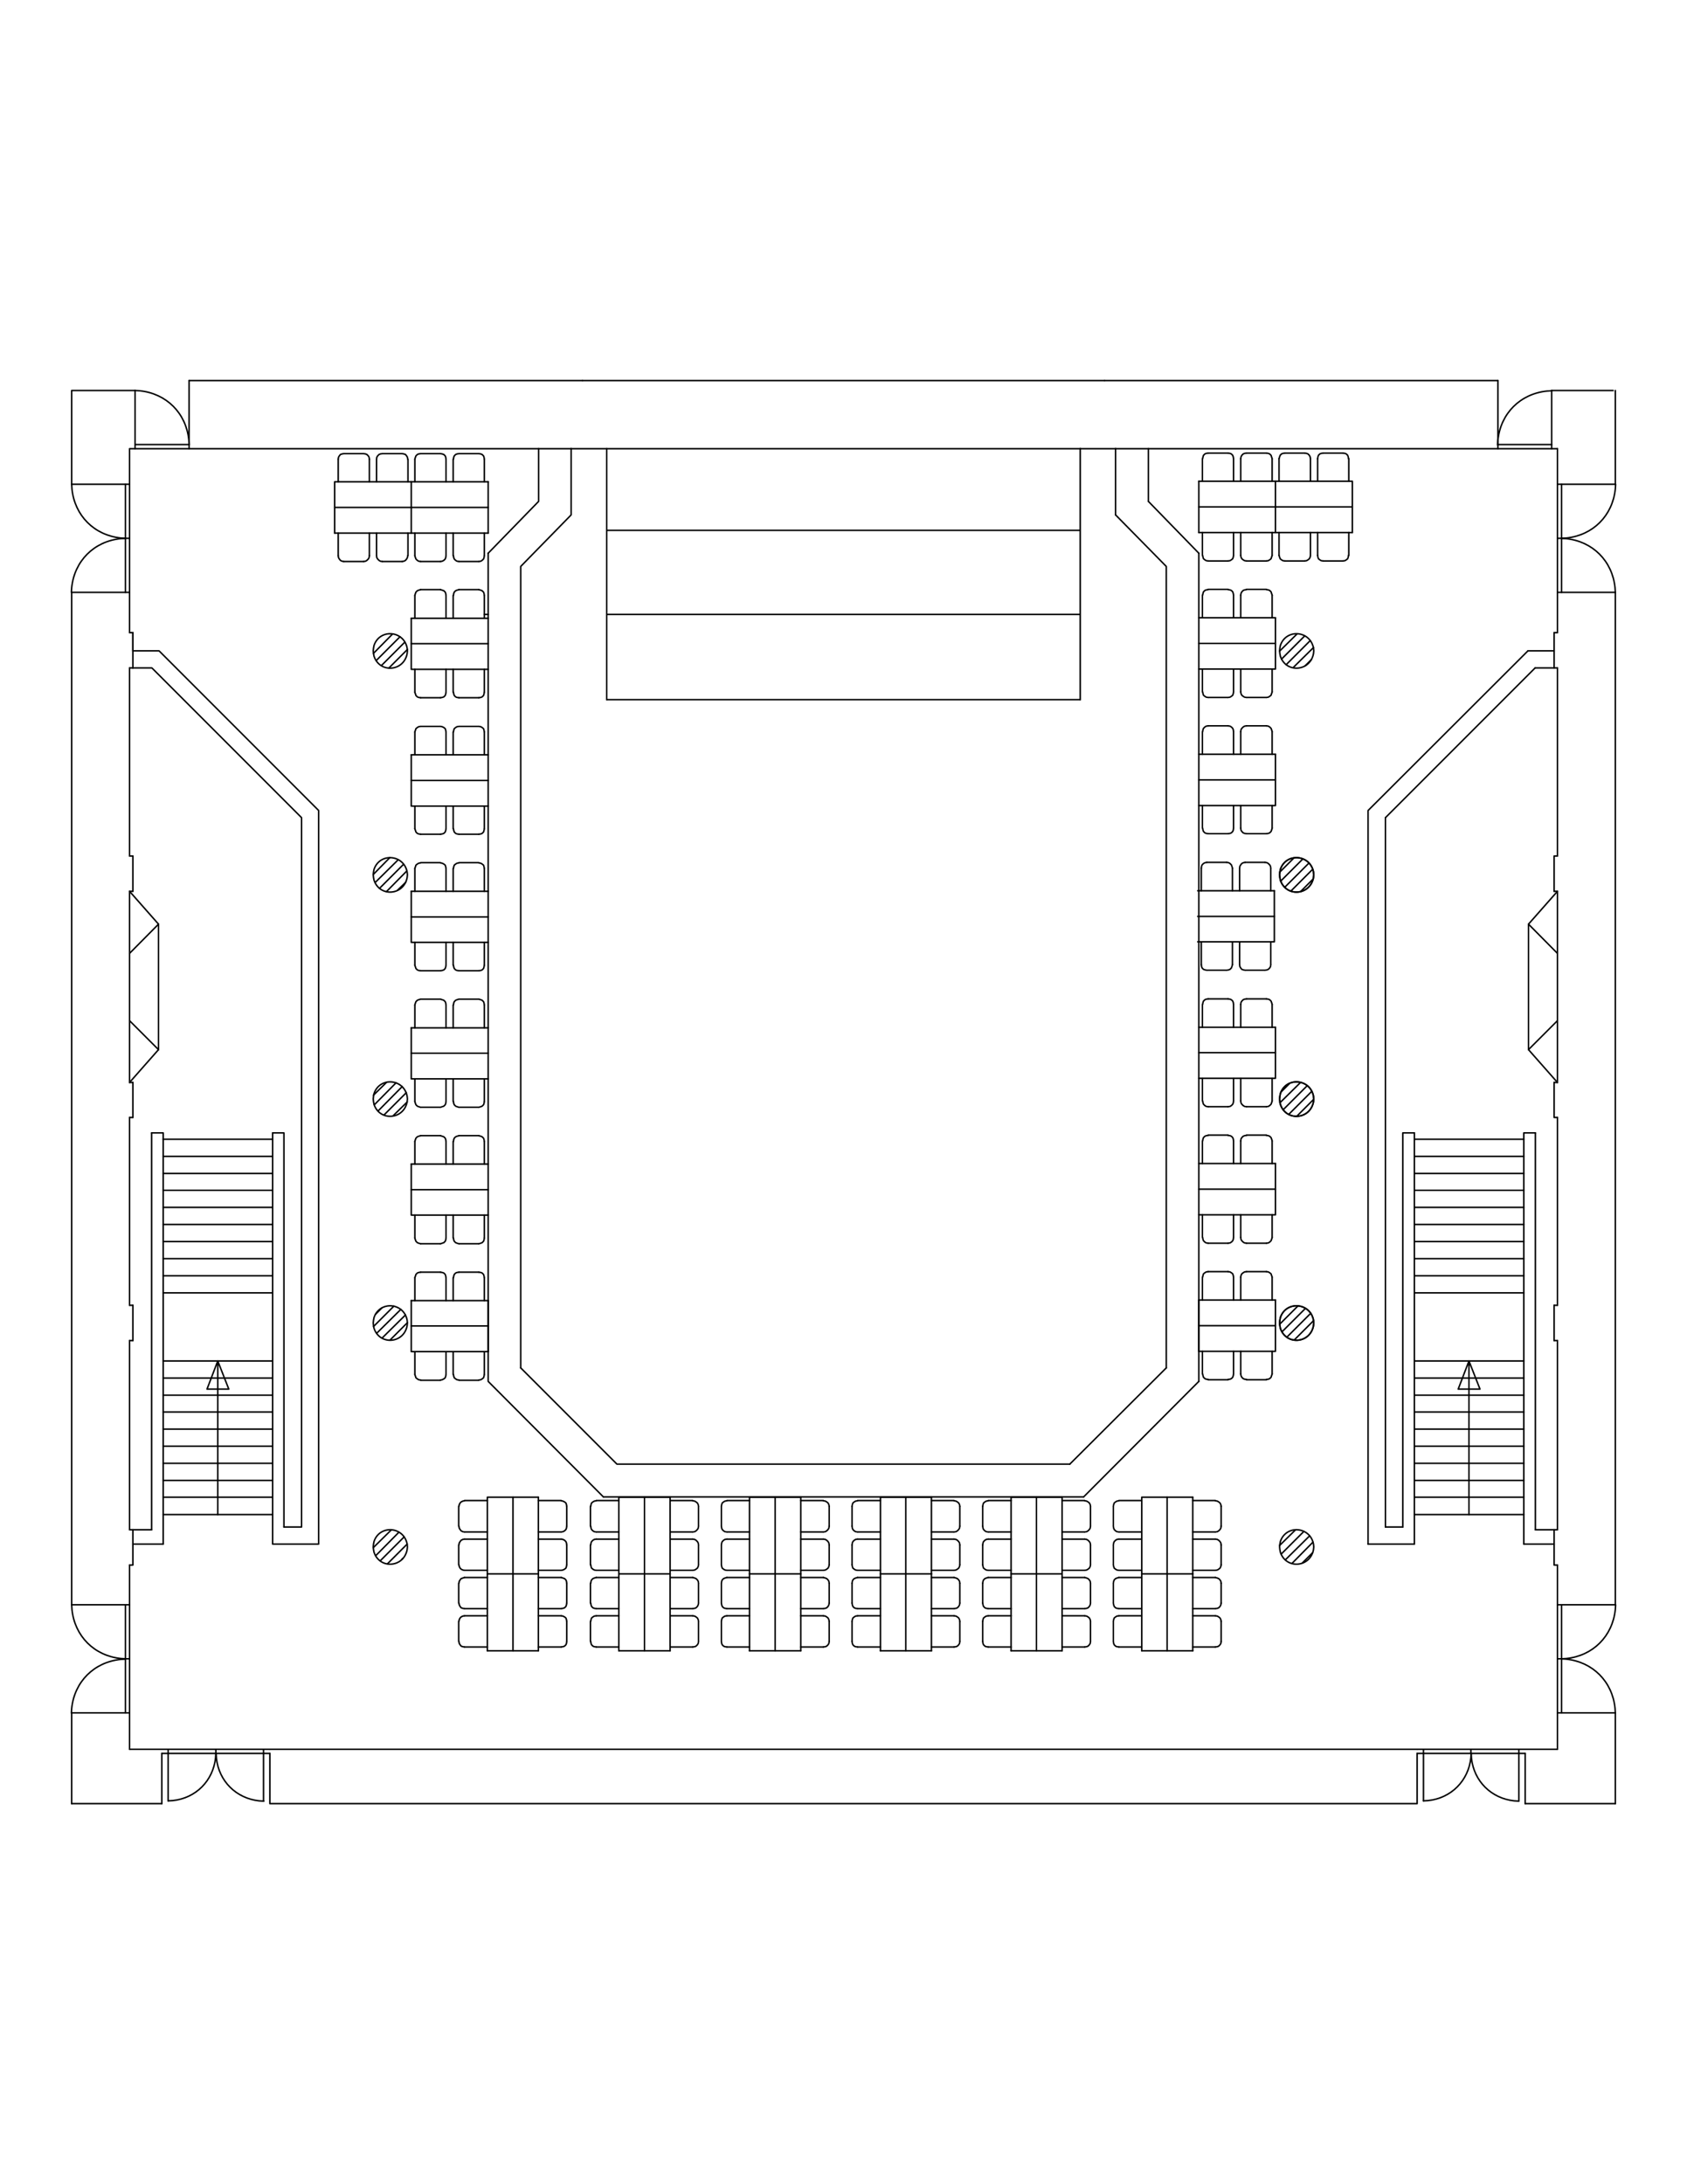 <?xml version="1.0" encoding="utf-8"?>
<!-- Generator: Adobe Illustrator 26.2.1, SVG Export Plug-In . SVG Version: 6.00 Build 0)  -->
<svg version="1.1" id="Ebene_1" xmlns="http://www.w3.org/2000/svg" xmlns:xlink="http://www.w3.org/1999/xlink" x="0px" y="0px"
	 viewBox="0 0 612 792" style="enable-background:new 0 0 612 792;" xml:space="preserve">
<style type="text/css">
	.st0{fill:none;stroke:#000000;stroke-width:0.54;stroke-linecap:round;stroke-linejoin:round;stroke-miterlimit:10;}
	.st1{fill:none;stroke:#000000;stroke-width:0.54;stroke-linecap:round;stroke-linejoin:bevel;stroke-miterlimit:10;}
</style>
<g>
	<line class="st0" x1="565" y1="162.7" x2="404.7" y2="162.7"/>
	<polyline class="st0" points="207.2,162.7 47,162.7 47,229.4 	"/>
	<line class="st0" x1="47" y1="242.2" x2="47" y2="310.4"/>
	<line class="st0" x1="47" y1="405.2" x2="47" y2="473.3"/>
	<line class="st0" x1="47" y1="486.1" x2="47" y2="554.7"/>
	<line class="st0" x1="47" y1="567.5" x2="47" y2="581.9"/>
	<line class="st0" x1="57.5" y1="380.6" x2="57.5" y2="335.1"/>
	<line class="st0" x1="57.5" y1="380.6" x2="47" y2="392.5"/>
	<line class="st0" x1="57.5" y1="335.1" x2="47" y2="323.2"/>
	<line class="st0" x1="48.2" y1="392.5" x2="48.2" y2="405.2"/>
	<line class="st0" x1="48.2" y1="310.4" x2="48.2" y2="323.2"/>
	<line class="st0" x1="48.2" y1="405.2" x2="47" y2="405.2"/>
	<line class="st0" x1="48.2" y1="310.4" x2="47" y2="310.4"/>
	<line class="st0" x1="47" y1="581.9" x2="47" y2="634.3"/>
	<line class="st0" x1="98.9" y1="413.1" x2="59.2" y2="413.1"/>
	<polyline class="st0" points="55,410.8 59.2,410.8 59.2,413.1 	"/>
	<line class="st0" x1="55" y1="410.8" x2="55" y2="554.7"/>
	<line class="st0" x1="98.9" y1="410.8" x2="98.9" y2="413.1"/>
	<polyline class="st0" points="103,553.7 103,410.8 98.9,410.8 	"/>
	<line class="st0" x1="98.9" y1="419.3" x2="59.2" y2="419.3"/>
	<line class="st0" x1="98.9" y1="425.5" x2="59.2" y2="425.5"/>
	<line class="st0" x1="98.9" y1="431.6" x2="59.2" y2="431.6"/>
	<line class="st0" x1="98.9" y1="437.8" x2="59.2" y2="437.8"/>
	<line class="st0" x1="98.9" y1="444" x2="59.2" y2="444"/>
	<line class="st0" x1="98.9" y1="450.2" x2="59.2" y2="450.2"/>
	<line class="st0" x1="98.9" y1="456.4" x2="59.2" y2="456.4"/>
	<line class="st0" x1="98.9" y1="462.6" x2="59.2" y2="462.6"/>
	<line class="st0" x1="98.9" y1="468.8" x2="59.2" y2="468.8"/>
	<line class="st0" x1="98.9" y1="493.5" x2="59.2" y2="493.5"/>
	<line class="st0" x1="98.9" y1="499.7" x2="59.2" y2="499.7"/>
	<line class="st0" x1="98.9" y1="505.9" x2="59.2" y2="505.9"/>
	<polyline class="st0" points="79,549.2 79,493.5 75.1,503.7 83,503.7 79,493.5 	"/>
	<line class="st0" x1="48.2" y1="229.4" x2="48.2" y2="242.2"/>
	<line class="st0" x1="48.2" y1="473.3" x2="48.2" y2="486.1"/>
	<polyline class="st0" points="48.2,554.7 48.2,567.5 47,567.5 	"/>
	<line class="st0" x1="48.2" y1="554.7" x2="47" y2="554.7"/>
	<line class="st0" x1="48.2" y1="486.1" x2="47" y2="486.1"/>
	<line class="st0" x1="48.2" y1="473.3" x2="47" y2="473.3"/>
	<line class="st0" x1="48.2" y1="242.2" x2="47" y2="242.2"/>
	<line class="st0" x1="48.2" y1="229.4" x2="47" y2="229.4"/>
	<line class="st0" x1="47" y1="175.6" x2="26" y2="175.6"/>
	<line class="st0" x1="47" y1="214.8" x2="26" y2="214.8"/>
	<line class="st0" x1="47" y1="621.1" x2="26" y2="621.1"/>
	<line class="st0" x1="47" y1="581.9" x2="26" y2="581.9"/>
	<line class="st0" x1="49" y1="162.7" x2="49" y2="141.6"/>
	<line class="st0" x1="68.6" y1="162.7" x2="68.6" y2="138"/>
	<line class="st0" x1="562.9" y1="162.7" x2="562.9" y2="141.6"/>
	<line class="st0" x1="543.4" y1="162.7" x2="543.4" y2="138"/>
	<line class="st0" x1="26" y1="654" x2="58.7" y2="654"/>
	<line class="st0" x1="476.2" y1="563" x2="472.5" y2="566.7"/>
	<line class="st0" x1="476.3" y1="559.2" x2="468.7" y2="566.9"/>
	<line class="st0" x1="475.1" y1="556.9" x2="466.3" y2="565.6"/>
	<line class="st0" x1="473" y1="555.3" x2="464.8" y2="563.5"/>
	<line class="st0" x1="469.9" y1="554.8" x2="464.2" y2="560.4"/>
	<line class="st0" x1="476.5" y1="478.9" x2="469.6" y2="485.8"/>
	<line class="st0" x1="475.5" y1="476.2" x2="466.9" y2="484.8"/>
	<line class="st0" x1="473.6" y1="474.4" x2="465.1" y2="482.9"/>
	<line class="st0" x1="470.9" y1="473.5" x2="464.2" y2="480.2"/>
	<line class="st0" x1="476.6" y1="398.6" x2="470.6" y2="404.6"/>
	<line class="st0" x1="475.9" y1="395.7" x2="467.6" y2="404"/>
	<line class="st0" x1="474.2" y1="393.7" x2="465.5" y2="402.4"/>
	<line class="st0" x1="471.8" y1="392.5" x2="464.3" y2="399.9"/>
	<line class="st0" x1="467.8" y1="392.9" x2="464.8" y2="395.9"/>
	<line class="st0" x1="476.4" y1="318.7" x2="471.8" y2="323.3"/>
	<line class="st0" x1="476.2" y1="315.2" x2="468.3" y2="323.1"/>
	<line class="st0" x1="474.8" y1="313" x2="466.1" y2="321.7"/>
	<line class="st0" x1="472.6" y1="311.5" x2="464.6" y2="319.5"/>
	<line class="st0" x1="469.3" y1="311.2" x2="464.3" y2="316.2"/>
	<line class="st0" x1="475.7" y1="239.2" x2="473.5" y2="241.4"/>
	<line class="st0" x1="476.5" y1="234.8" x2="469.1" y2="242.1"/>
	<line class="st0" x1="146.1" y1="565.1" x2="145.8" y2="565.4"/>
	<line class="st0" x1="475.3" y1="232.3" x2="466.6" y2="241"/>
	<line class="st0" x1="147.7" y1="559.9" x2="140.6" y2="567"/>
	<line class="st0" x1="473.3" y1="230.6" x2="464.9" y2="239"/>
	<line class="st0" x1="146.6" y1="557.3" x2="138" y2="565.9"/>
	<line class="st0" x1="470.5" y1="229.9" x2="464.2" y2="236.1"/>
	<line class="st0" x1="144.7" y1="555.6" x2="136.3" y2="564.1"/>
	<line class="st0" x1="142" y1="554.7" x2="135.4" y2="561.2"/>
	<line class="st0" x1="147.8" y1="479.6" x2="141.5" y2="485.9"/>
	<line class="st0" x1="147.1" y1="476.8" x2="138.7" y2="485.1"/>
	<line class="st0" x1="145.4" y1="474.8" x2="136.7" y2="483.4"/>
	<line class="st0" x1="142.9" y1="473.6" x2="135.5" y2="481"/>
	<line class="st0" x1="138.5" y1="474.3" x2="136.2" y2="476.6"/>
	<line class="st0" x1="147.7" y1="399.6" x2="142.7" y2="404.5"/>
	<line class="st0" x1="147.4" y1="396.2" x2="139.4" y2="404.2"/>
	<line class="st0" x1="145.9" y1="394" x2="137.2" y2="402.8"/>
	<line class="st0" x1="143.7" y1="392.6" x2="135.8" y2="400.6"/>
	<line class="st0" x1="140.3" y1="392.4" x2="135.5" y2="397.1"/>
	<line class="st0" x1="147.2" y1="319.9" x2="144.2" y2="322.8"/>
	<line class="st0" x1="147.6" y1="315.8" x2="140.2" y2="323.3"/>
	<line class="st0" x1="146.4" y1="313.4" x2="137.7" y2="322.1"/>
	<line class="st0" x1="144.4" y1="311.8" x2="136.1" y2="320"/>
	<line class="st0" x1="141.4" y1="311" x2="135.4" y2="317.1"/>
	<line class="st0" x1="147.8" y1="235.5" x2="141.1" y2="242.2"/>
	<line class="st0" x1="146.9" y1="232.8" x2="138.4" y2="241.3"/>
	<line class="st0" x1="145.1" y1="230.9" x2="136.5" y2="239.5"/>
	<line class="st0" x1="142.4" y1="229.9" x2="135.5" y2="236.9"/>
	<path class="st1" d="M135.4,236l0.1,1l0.2,1c2.1,6.2,10.8,5.5,12-1l0.1-1l-0.1-1c-1.2-6.4-9.9-7.1-12-1l-0.2,1L135.4,236z"/>
	<path class="st1" d="M135.4,317.2l0.1,1l0.2,1c2.1,6.2,10.8,5.5,12-1l0.1-1l-0.1-1c-1.2-6.4-9.9-7.1-12-1l-0.2,1L135.4,317.2z"/>
	<path class="st1" d="M135.4,398.5l0.1,1l0.2,1c2.1,6.2,10.8,5.5,12-1l0.1-1l-0.1-1c-1.2-6.4-9.9-7.1-12-1l-0.2,1L135.4,398.5z"/>
	<path class="st1" d="M135.4,560.9l0.1,1l0.2,1c2.1,6.2,10.8,5.5,12-1l0.1-1l-0.1-1c-1.2-6.4-9.9-7.1-12-1l-0.2,1L135.4,560.9z"/>
	<path class="st1" d="M464.2,560.9l0.1,1l0.2,1c2.1,6.2,10.8,5.5,12-1l0.1-1l-0.1-1c-1.2-6.4-9.9-7.1-12-1l-0.2,1L464.2,560.9z"/>
	<path class="st1" d="M464.2,479.7l0.1,1l0.2,1c2.1,6.2,10.8,5.5,12-1l0.1-1l-0.1-1c-1.2-6.4-9.9-7.1-12-1l-0.2,1L464.2,479.7z"/>
	<path class="st1" d="M464.2,398.5l0.1,1l0.2,1c2.1,6.2,10.8,5.5,12-1l0.1-1l-0.1-1c-1.2-6.4-9.9-7.1-12-1l-0.2,1L464.2,398.5z"/>
	<path class="st1" d="M464.2,317.2l0.1,1l0.2,1c2.1,6.2,10.8,5.5,12-1l0.1-1l-0.1-1c-1.2-6.4-9.9-7.1-12-1l-0.2,1L464.2,317.2z"/>
	<path class="st1" d="M464.2,236l0.1,1l0.2,1c2.1,6.2,10.8,5.5,12-1l0.1-1l-0.1-1c-1.2-6.4-9.9-7.1-12-1l-0.2,1L464.2,236z"/>
	<line class="st0" x1="48.2" y1="392.5" x2="47" y2="392.5"/>
	<line class="st0" x1="47" y1="323.2" x2="48.2" y2="323.2"/>
	<line class="st0" x1="45.5" y1="175.6" x2="45.5" y2="214.8"/>
	<line class="st0" x1="49" y1="161.2" x2="68.6" y2="161.2"/>
	<line class="st0" x1="391.9" y1="253.7" x2="391.9" y2="162.7"/>
	<line class="st0" x1="562.9" y1="161.2" x2="543.4" y2="161.2"/>
	<line class="st0" x1="45.5" y1="581.9" x2="45.5" y2="621.1"/>
	<line class="st0" x1="47" y1="601.5" x2="45.5" y2="601.5"/>
	<path class="st1" d="M45.5,601.6l-1.7,0.1c-9.7,1-16.8,8.1-17.8,17.8l-0.1,1.7"/>
	<path class="st1" d="M26,581.9l0.1,1.7c1,9.7,8.1,16.8,17.8,17.8l1.7,0.1"/>
	<line class="st0" x1="47" y1="195.2" x2="45.5" y2="195.2"/>
	<path class="st1" d="M45.5,195.2l-1.7,0.1c-9.7,1-16.8,8.1-17.8,17.8l-0.1,1.7"/>
	<path class="st1" d="M26,175.6l0.1,1.7c1,9.7,8.1,16.8,17.8,17.8l1.7,0.1"/>
	<path class="st1" d="M68.6,161.2l-0.1-1.7c-1-9.7-8.1-16.8-17.8-17.8l-1.7-0.1"/>
	<line class="st0" x1="211.3" y1="138" x2="68.6" y2="138"/>
	<line class="st0" x1="400.7" y1="138" x2="543.4" y2="138"/>
	<polyline class="st0" points="49,141.6 26,141.6 26,175.6 	"/>
	<line class="st0" x1="26" y1="214.8" x2="26" y2="581.9"/>
	<line class="st0" x1="26" y1="621.1" x2="26" y2="654"/>
	<path class="st1" d="M562.9,141.7l-1.7,0.1c-9.7,1-16.8,8.1-17.8,17.8l-0.1,1.7"/>
	<line class="st0" x1="562.9" y1="141.6" x2="585.2" y2="141.6"/>
	<path class="st1" d="M566.5,195.2l1.7-0.1c9.7-1,16.8-8.1,17.8-17.8l0.1-1.7"/>
	<path class="st1" d="M586,214.8l-0.1-1.7c-1-9.7-8.1-16.8-17.8-17.8l-1.7-0.1"/>
	<line class="st0" x1="565" y1="195.2" x2="566.5" y2="195.2"/>
	<line class="st0" x1="566.5" y1="175.6" x2="566.5" y2="214.8"/>
	<line class="st0" x1="565" y1="323.2" x2="563.8" y2="323.2"/>
	<line class="st0" x1="563.8" y1="392.5" x2="565" y2="392.5"/>
	<line class="st0" x1="565" y1="214.8" x2="586" y2="214.8"/>
	<line class="st0" x1="565" y1="175.6" x2="586" y2="175.6"/>
	<line class="st0" x1="563.8" y1="229.4" x2="565" y2="229.4"/>
	<polyline class="st0" points="565,242.2 563.8,242.2 563.8,229.4 	"/>
	<polyline class="st0" points="565,310.4 563.8,310.4 563.8,323.2 	"/>
	<line class="st0" x1="565" y1="242.2" x2="565" y2="310.4"/>
	<line class="st0" x1="565" y1="229.4" x2="565" y2="162.7"/>
	<polyline class="st0" points="565,323.2 554.5,335.1 554.5,380.6 565,392.5 	"/>
	<path class="st1" d="M566.5,601.5l1.7-0.1c9.7-1,16.8-8.1,17.8-17.8l0.1-1.7"/>
	<path class="st1" d="M586,621.1l-0.1-1.7c-1-9.7-8.1-16.8-17.8-17.8l-1.7-0.1"/>
	<line class="st0" x1="565" y1="601.5" x2="566.5" y2="601.5"/>
	<line class="st0" x1="566.5" y1="581.9" x2="566.5" y2="621.1"/>
	<line class="st0" x1="565" y1="581.9" x2="586" y2="581.9"/>
	<line class="st0" x1="565" y1="621.1" x2="586" y2="621.1"/>
	<line class="st0" x1="563.8" y1="473.3" x2="565" y2="473.3"/>
	<line class="st0" x1="563.8" y1="486.1" x2="565" y2="486.1"/>
	<line class="st0" x1="563.8" y1="554.7" x2="565" y2="554.7"/>
	<polyline class="st0" points="565,567.5 563.8,567.5 563.8,554.7 	"/>
	<line class="st0" x1="563.8" y1="473.3" x2="563.8" y2="486.1"/>
	<line class="st0" x1="565" y1="581.9" x2="565" y2="621.1"/>
	<polyline class="st0" points="565,405.2 563.8,405.2 563.8,392.5 	"/>
	<line class="st0" x1="565" y1="567.5" x2="565" y2="581.9"/>
	<line class="st0" x1="565" y1="486.1" x2="565" y2="554.7"/>
	<line class="st0" x1="565" y1="405.2" x2="565" y2="473.3"/>
	<line class="st0" x1="565" y1="621.1" x2="565" y2="634.3"/>
	<line class="st0" x1="586" y1="621.1" x2="586" y2="654"/>
	<line class="st0" x1="586" y1="214.8" x2="586" y2="581.9"/>
	<line class="st0" x1="586" y1="175.6" x2="586" y2="141.6"/>
	<line class="st0" x1="98.9" y1="512" x2="59.2" y2="512"/>
	<line class="st0" x1="98.9" y1="518.2" x2="59.2" y2="518.2"/>
	<line class="st0" x1="98.9" y1="524.4" x2="59.2" y2="524.4"/>
	<line class="st0" x1="98.9" y1="530.6" x2="59.2" y2="530.6"/>
	<line class="st0" x1="98.9" y1="536.8" x2="59.2" y2="536.8"/>
	<line class="st0" x1="98.9" y1="542.9" x2="59.2" y2="542.9"/>
	<line class="st0" x1="98.9" y1="549.2" x2="59.2" y2="549.2"/>
	<line class="st0" x1="513.1" y1="549.2" x2="552.8" y2="549.2"/>
	<line class="st0" x1="513.1" y1="542.9" x2="552.8" y2="542.9"/>
	<line class="st0" x1="513.1" y1="536.8" x2="552.8" y2="536.8"/>
	<line class="st0" x1="513.1" y1="530.6" x2="552.8" y2="530.6"/>
	<line class="st0" x1="513.1" y1="524.4" x2="552.8" y2="524.4"/>
	<line class="st0" x1="513.1" y1="518.2" x2="552.8" y2="518.2"/>
	<line class="st0" x1="513.1" y1="512" x2="552.8" y2="512"/>
	<line class="st0" x1="513.1" y1="505.9" x2="552.8" y2="505.9"/>
	<line class="st0" x1="513.1" y1="499.7" x2="552.8" y2="499.7"/>
	<line class="st0" x1="513.1" y1="493.5" x2="552.8" y2="493.5"/>
	<line class="st0" x1="513.1" y1="468.8" x2="552.8" y2="468.8"/>
	<line class="st0" x1="513.1" y1="462.6" x2="552.8" y2="462.6"/>
	<line class="st0" x1="513.1" y1="456.4" x2="552.8" y2="456.4"/>
	<line class="st0" x1="513.1" y1="450.2" x2="552.8" y2="450.2"/>
	<line class="st0" x1="513.1" y1="444" x2="552.8" y2="444"/>
	<line class="st0" x1="513.1" y1="437.8" x2="552.8" y2="437.8"/>
	<line class="st0" x1="513.1" y1="431.6" x2="552.8" y2="431.6"/>
	<line class="st0" x1="513.1" y1="425.5" x2="552.8" y2="425.5"/>
	<line class="st0" x1="513.1" y1="419.3" x2="552.8" y2="419.3"/>
	<polyline class="st0" points="513.1,410.8 508.9,410.8 508.9,553.7 	"/>
	<line class="st0" x1="513.1" y1="410.8" x2="513.1" y2="549.2"/>
	<line class="st0" x1="557" y1="410.8" x2="557" y2="554.7"/>
	<polyline class="st0" points="552.8,559.9 552.8,410.8 557,410.8 	"/>
	<line class="st0" x1="513.1" y1="413.1" x2="552.8" y2="413.1"/>
	<polyline class="st0" points="532.9,493.5 529,503.7 536.9,503.7 532.9,493.5 532.9,549.2 	"/>
	<line class="st0" x1="218.9" y1="542.8" x2="393.1" y2="542.8"/>
	<polyline class="st0" points="195.4,162.7 195.4,181.8 177.1,200.6 	"/>
	<polyline class="st0" points="207.2,162.7 207.2,186.7 188.9,205.4 188.9,496 	"/>
	<polyline class="st0" points="177.1,200.6 177.1,500.9 218.9,542.8 	"/>
	<polyline class="st0" points="188.9,496 223.8,530.9 388.1,530.9 	"/>
	<line class="st0" x1="434.9" y1="200.6" x2="434.9" y2="500.9"/>
	<polyline class="st0" points="423.1,496 423.1,205.4 404.7,186.7 	"/>
	<line class="st0" x1="416.6" y1="181.8" x2="434.9" y2="200.6"/>
	<line class="st0" x1="423.1" y1="496" x2="388.1" y2="530.9"/>
	<line class="st0" x1="434.9" y1="500.9" x2="393.1" y2="542.8"/>
	<line class="st0" x1="404.7" y1="162.7" x2="404.7" y2="186.7"/>
	<line class="st0" x1="416.6" y1="162.7" x2="416.6" y2="181.8"/>
	<polyline class="st0" points="98.9,549.2 98.9,559.9 115.6,559.9 115.6,293.9 57.7,236 48.2,236 	"/>
	<polyline class="st0" points="48.2,242.2 55.1,242.2 109.4,296.5 109.4,553.7 103,553.7 	"/>
	<line class="st0" x1="48.2" y1="229.4" x2="48.2" y2="236"/>
	<line class="st0" x1="59.2" y1="559.9" x2="48.2" y2="559.9"/>
	<line class="st0" x1="48.2" y1="554.7" x2="55" y2="554.7"/>
	<line class="st0" x1="47" y1="392.5" x2="47" y2="323.2"/>
	<line class="st0" x1="57.5" y1="380.6" x2="47" y2="370.1"/>
	<line class="st0" x1="57.5" y1="335.1" x2="47" y2="345.7"/>
	<line class="st0" x1="554.5" y1="380.6" x2="565" y2="370.1"/>
	<line class="st0" x1="554.5" y1="335.1" x2="565" y2="345.7"/>
	<line class="st0" x1="556.9" y1="242.2" x2="563.8" y2="242.2"/>
	<line class="st0" x1="554.3" y1="236" x2="563.8" y2="236"/>
	<line class="st0" x1="502.6" y1="296.5" x2="556.9" y2="242.2"/>
	<polyline class="st0" points="554.3,236 496.3,293.9 496.3,559.9 	"/>
	<line class="st0" x1="502.6" y1="553.7" x2="502.6" y2="296.5"/>
	<line class="st0" x1="513.1" y1="559.9" x2="496.3" y2="559.9"/>
	<line class="st0" x1="508.9" y1="553.7" x2="502.6" y2="553.7"/>
	<line class="st0" x1="513.1" y1="549.2" x2="513.1" y2="559.9"/>
	<line class="st0" x1="552.8" y1="559.9" x2="563.8" y2="559.9"/>
	<line class="st0" x1="563.8" y1="554.7" x2="557" y2="554.7"/>
	<line class="st0" x1="404.7" y1="162.7" x2="207.2" y2="162.7"/>
	<line class="st0" x1="400.7" y1="138" x2="211.3" y2="138"/>
	<line class="st0" x1="59.2" y1="413.1" x2="59.2" y2="559.9"/>
	<line class="st0" x1="98.9" y1="413.1" x2="98.9" y2="549.2"/>
	<line class="st0" x1="565" y1="392.5" x2="565" y2="323.2"/>
	<path class="st1" d="M464.2,479.7l0.1,1l0.2,1c2.1,6.2,10.8,5.5,12-1l0.1-1l-0.1-1c-1.2-6.4-9.9-7.1-12-1l-0.2,1L464.2,479.7z"/>
	<path class="st1" d="M464.2,398.5l0.1,1l0.2,1c2.1,6.2,10.8,5.5,12-1l0.1-1l-0.1-1c-1.2-6.4-9.9-7.1-12-1l-0.2,1L464.2,398.5z"/>
	<path class="st1" d="M464.2,317.2l0.1,1l0.2,1c2.1,6.2,10.8,5.5,12-1l0.1-1l-0.1-1c-1.2-6.4-9.9-7.1-12-1l-0.2,1L464.2,317.2z"/>
	<line class="st0" x1="47" y1="634.3" x2="97.9" y2="634.3"/>
	<line class="st0" x1="58.7" y1="635.8" x2="97.9" y2="635.8"/>
	<line class="st0" x1="78.3" y1="634.3" x2="78.3" y2="635.8"/>
	<line class="st0" x1="61" y1="634.3" x2="61" y2="635.8"/>
	<line class="st0" x1="95.6" y1="634.3" x2="95.6" y2="635.8"/>
	<path class="st1" d="M78.4,635.8l0.1,1.7c0.9,8.4,7.2,14.6,15.5,15.5l1.7,0.1"/>
	<path class="st1" d="M61,653l1.7-0.1c8.4-0.9,14.6-7.2,15.5-15.5l0.1-1.7"/>
	<line class="st0" x1="95.6" y1="653" x2="95.6" y2="635.8"/>
	<line class="st0" x1="61" y1="653" x2="61" y2="635.8"/>
	<line class="st0" x1="58.7" y1="635.8" x2="58.7" y2="654"/>
	<polyline class="st0" points="97.9,635.8 97.9,654 514.1,654 514.1,635.8 	"/>
	<line class="st0" x1="553.3" y1="635.8" x2="553.3" y2="654"/>
	<line class="st0" x1="551" y1="653" x2="551" y2="635.8"/>
	<line class="st0" x1="516.4" y1="653" x2="516.4" y2="635.8"/>
	<path class="st1" d="M533.7,635.8l0.1,1.7c0.9,8.4,7.2,14.6,15.5,15.5l1.7,0.1"/>
	<path class="st1" d="M516.4,653l1.7-0.1c8.4-0.9,14.6-7.2,15.5-15.5l0.1-1.7"/>
	<line class="st0" x1="516.4" y1="634.3" x2="516.4" y2="635.8"/>
	<line class="st0" x1="551" y1="634.3" x2="551" y2="635.8"/>
	<line class="st0" x1="533.6" y1="634.3" x2="533.6" y2="635.8"/>
	<line class="st0" x1="553.3" y1="635.8" x2="514.1" y2="635.8"/>
	<line class="st0" x1="514.1" y1="634.3" x2="565" y2="634.3"/>
	<line class="st0" x1="553.3" y1="654" x2="586" y2="654"/>
	<line class="st0" x1="514.1" y1="634.3" x2="97.9" y2="634.3"/>
	<path class="st1" d="M135.4,479.7l0.1,1l0.2,1c2.1,6.2,10.8,5.5,12-1l0.1-1l-0.1-1c-1.2-6.4-9.9-7.1-12-1l-0.2,1L135.4,479.7z"/>
	<line class="st0" x1="432.7" y1="598.6" x2="414.2" y2="598.6"/>
	<polyline class="st0" points="432.7,570.7 423.4,570.7 423.4,598.6 	"/>
	<line class="st0" x1="432.7" y1="598.6" x2="432.7" y2="570.7"/>
	<line class="st0" x1="432.7" y1="572" x2="440.9" y2="572"/>
	<line class="st0" x1="443" y1="574.1" x2="443" y2="581.3"/>
	<line class="st0" x1="440.9" y1="583.3" x2="432.7" y2="583.3"/>
	<polyline class="st1" points="440.9,583.3 441.6,583.2 442.1,583 442.6,582.5 442.9,581.9 443,581.3 	"/>
	<polyline class="st1" points="443,574.1 442.9,573.4 442.6,572.9 442.1,572.4 441.6,572.2 440.9,572 	"/>
	<line class="st0" x1="440.9" y1="585.9" x2="432.7" y2="585.9"/>
	<polyline class="st1" points="443,587.9 442.9,587.3 442.6,586.7 442.1,586.3 441.6,586 440.9,585.9 	"/>
	<line class="st0" x1="443" y1="595.2" x2="443" y2="587.9"/>
	<polyline class="st1" points="440.9,597.2 441.6,597.1 442.1,596.9 442.6,596.4 442.9,595.9 443,595.2 	"/>
	<line class="st0" x1="432.7" y1="597.2" x2="440.9" y2="597.2"/>
	<line class="st0" x1="414.2" y1="597.2" x2="405.9" y2="597.2"/>
	<polyline class="st1" points="403.9,595.2 404,595.9 404.2,596.4 404.7,596.9 405.2,597.1 405.9,597.2 	"/>
	<line class="st0" x1="403.9" y1="595.2" x2="403.9" y2="587.9"/>
	<polyline class="st1" points="405.9,585.9 405.2,586 404.7,586.3 404.2,586.7 404,587.3 403.9,587.9 	"/>
	<line class="st0" x1="405.9" y1="585.9" x2="414.2" y2="585.9"/>
	<polyline class="st1" points="405.9,572 405.2,572.2 404.7,572.4 404.2,572.9 404,573.4 403.9,574.1 	"/>
	<polyline class="st1" points="403.9,581.3 404,581.9 404.2,582.5 404.7,583 405.2,583.2 405.9,583.3 	"/>
	<line class="st0" x1="405.9" y1="583.3" x2="414.2" y2="583.3"/>
	<line class="st0" x1="403.9" y1="574.1" x2="403.9" y2="581.3"/>
	<line class="st0" x1="414.2" y1="572" x2="405.9" y2="572"/>
	<polyline class="st0" points="414.2,598.6 414.2,570.7 423.4,570.7 	"/>
	<polyline class="st0" points="432.7,542.9 423.4,542.9 423.4,570.7 	"/>
	<line class="st0" x1="432.7" y1="570.7" x2="432.7" y2="542.9"/>
	<line class="st0" x1="432.7" y1="544.1" x2="440.9" y2="544.1"/>
	<line class="st0" x1="443" y1="546.2" x2="443" y2="553.4"/>
	<line class="st0" x1="440.9" y1="555.5" x2="432.7" y2="555.5"/>
	<polyline class="st1" points="440.9,555.5 441.6,555.4 442.1,555.1 442.6,554.6 442.9,554.1 443,553.4 	"/>
	<polyline class="st1" points="443,546.2 442.9,545.6 442.6,545 442.1,544.6 441.6,544.3 440.9,544.2 	"/>
	<line class="st0" x1="440.9" y1="558.1" x2="432.7" y2="558.1"/>
	<polyline class="st1" points="443,560.2 442.9,559.5 442.6,559 442.1,558.5 441.6,558.2 440.9,558.1 	"/>
	<line class="st0" x1="443" y1="567.4" x2="443" y2="560.2"/>
	<polyline class="st1" points="440.9,569.4 441.6,569.3 442.1,569 442.6,568.6 442.9,568 443,567.4 	"/>
	<line class="st0" x1="432.7" y1="569.4" x2="440.9" y2="569.4"/>
	<line class="st0" x1="414.2" y1="569.4" x2="405.9" y2="569.4"/>
	<polyline class="st1" points="403.9,567.4 404,568 404.2,568.6 404.7,569 405.2,569.3 405.9,569.4 	"/>
	<line class="st0" x1="403.9" y1="567.4" x2="403.9" y2="560.2"/>
	<polyline class="st1" points="405.9,558.1 405.2,558.2 404.7,558.5 404.2,559 404,559.5 403.9,560.2 	"/>
	<line class="st0" x1="405.9" y1="558.1" x2="414.2" y2="558.1"/>
	<polyline class="st1" points="405.9,544.2 405.2,544.3 404.7,544.6 404.2,545 404,545.6 403.9,546.2 	"/>
	<polyline class="st1" points="403.9,553.4 404,554.1 404.2,554.6 404.7,555.1 405.2,555.4 405.9,555.5 	"/>
	<line class="st0" x1="405.9" y1="555.5" x2="414.2" y2="555.5"/>
	<line class="st0" x1="403.9" y1="546.2" x2="403.9" y2="553.4"/>
	<line class="st0" x1="414.2" y1="544.1" x2="405.9" y2="544.1"/>
	<polyline class="st0" points="414.2,570.7 414.2,542.9 423.4,542.9 	"/>
	<line class="st0" x1="385.3" y1="598.6" x2="366.8" y2="598.6"/>
	<polyline class="st0" points="385.3,570.7 376,570.7 376,598.6 	"/>
	<line class="st0" x1="385.3" y1="598.6" x2="385.3" y2="570.7"/>
	<line class="st0" x1="385.3" y1="572" x2="393.5" y2="572"/>
	<line class="st0" x1="395.6" y1="574.1" x2="395.6" y2="581.3"/>
	<line class="st0" x1="393.5" y1="583.3" x2="385.3" y2="583.3"/>
	<polyline class="st1" points="393.5,583.3 394.2,583.2 394.7,583 395.2,582.5 395.5,581.9 395.6,581.3 	"/>
	<polyline class="st1" points="395.6,574.1 395.5,573.4 395.2,572.9 394.7,572.4 394.2,572.2 393.5,572 	"/>
	<line class="st0" x1="393.5" y1="585.9" x2="385.3" y2="585.9"/>
	<polyline class="st1" points="395.6,587.9 395.5,587.3 395.2,586.7 394.7,586.3 394.2,586 393.5,585.9 	"/>
	<line class="st0" x1="395.6" y1="595.2" x2="395.6" y2="587.9"/>
	<polyline class="st1" points="393.5,597.2 394.2,597.1 394.7,596.9 395.2,596.4 395.5,595.9 395.6,595.2 	"/>
	<line class="st0" x1="385.3" y1="597.2" x2="393.5" y2="597.2"/>
	<line class="st0" x1="366.8" y1="597.2" x2="358.5" y2="597.2"/>
	<polyline class="st1" points="356.5,595.2 356.6,595.9 356.8,596.4 357.3,596.9 357.8,597.1 358.5,597.2 	"/>
	<line class="st0" x1="356.5" y1="595.2" x2="356.5" y2="587.9"/>
	<polyline class="st1" points="358.5,585.9 357.8,586 357.3,586.3 356.8,586.7 356.6,587.3 356.5,587.9 	"/>
	<line class="st0" x1="358.5" y1="585.9" x2="366.8" y2="585.9"/>
	<polyline class="st1" points="358.5,572 357.8,572.2 357.3,572.4 356.8,572.9 356.6,573.4 356.5,574.1 	"/>
	<polyline class="st1" points="356.5,581.3 356.6,581.9 356.8,582.5 357.3,583 357.8,583.2 358.5,583.3 	"/>
	<line class="st0" x1="358.5" y1="583.3" x2="366.8" y2="583.3"/>
	<line class="st0" x1="356.5" y1="574.1" x2="356.5" y2="581.3"/>
	<line class="st0" x1="366.8" y1="572" x2="358.5" y2="572"/>
	<polyline class="st0" points="366.8,598.6 366.8,570.7 376,570.7 	"/>
	<polyline class="st0" points="385.3,542.9 376,542.9 376,570.7 	"/>
	<line class="st0" x1="385.3" y1="570.7" x2="385.3" y2="542.9"/>
	<line class="st0" x1="385.3" y1="544.1" x2="393.5" y2="544.1"/>
	<line class="st0" x1="395.6" y1="546.2" x2="395.6" y2="553.4"/>
	<line class="st0" x1="393.5" y1="555.5" x2="385.3" y2="555.5"/>
	<polyline class="st1" points="393.5,555.5 394.2,555.4 394.7,555.1 395.2,554.6 395.5,554.1 395.6,553.4 	"/>
	<polyline class="st1" points="395.6,546.2 395.5,545.6 395.2,545 394.7,544.6 394.2,544.3 393.5,544.2 	"/>
	<line class="st0" x1="393.5" y1="558.1" x2="385.3" y2="558.1"/>
	<polyline class="st1" points="395.6,560.2 395.5,559.5 395.2,559 394.7,558.5 394.2,558.2 393.5,558.1 	"/>
	<line class="st0" x1="395.6" y1="567.4" x2="395.6" y2="560.2"/>
	<polyline class="st1" points="393.5,569.4 394.2,569.3 394.7,569 395.2,568.6 395.5,568 395.6,567.4 	"/>
	<line class="st0" x1="385.3" y1="569.4" x2="393.5" y2="569.4"/>
	<line class="st0" x1="366.8" y1="569.4" x2="358.5" y2="569.4"/>
	<polyline class="st1" points="356.5,567.4 356.6,568 356.8,568.6 357.3,569 357.8,569.3 358.5,569.4 	"/>
	<line class="st0" x1="356.5" y1="567.4" x2="356.5" y2="560.2"/>
	<polyline class="st1" points="358.5,558.1 357.8,558.2 357.3,558.5 356.8,559 356.6,559.5 356.5,560.2 	"/>
	<line class="st0" x1="358.5" y1="558.1" x2="366.8" y2="558.1"/>
	<polyline class="st1" points="358.5,544.2 357.8,544.3 357.3,544.6 356.8,545 356.6,545.6 356.5,546.2 	"/>
	<polyline class="st1" points="356.5,553.4 356.6,554.1 356.8,554.6 357.3,555.1 357.8,555.4 358.5,555.5 	"/>
	<line class="st0" x1="358.5" y1="555.5" x2="366.8" y2="555.5"/>
	<line class="st0" x1="356.5" y1="546.2" x2="356.5" y2="553.4"/>
	<line class="st0" x1="366.8" y1="544.1" x2="358.5" y2="544.1"/>
	<polyline class="st0" points="366.8,570.7 366.8,542.9 376,542.9 	"/>
	<line class="st0" x1="337.9" y1="598.6" x2="319.4" y2="598.6"/>
	<polyline class="st0" points="337.9,570.7 328.6,570.7 328.6,598.6 	"/>
	<line class="st0" x1="337.9" y1="598.6" x2="337.9" y2="570.7"/>
	<line class="st0" x1="337.9" y1="572" x2="346.1" y2="572"/>
	<line class="st0" x1="348.2" y1="574.1" x2="348.2" y2="581.3"/>
	<line class="st0" x1="346.1" y1="583.3" x2="337.9" y2="583.3"/>
	<polyline class="st1" points="346.1,583.3 346.8,583.2 347.3,583 347.8,582.5 348.1,581.9 348.2,581.3 	"/>
	<polyline class="st1" points="348.2,574.1 348.1,573.4 347.8,572.9 347.3,572.4 346.8,572.2 346.1,572 	"/>
	<line class="st0" x1="346.1" y1="585.9" x2="337.9" y2="585.9"/>
	<polyline class="st1" points="348.2,587.9 348.1,587.3 347.8,586.7 347.3,586.3 346.8,586 346.1,585.9 	"/>
	<line class="st0" x1="348.2" y1="595.2" x2="348.2" y2="587.9"/>
	<polyline class="st1" points="346.1,597.2 346.8,597.1 347.3,596.9 347.8,596.4 348.1,595.9 348.2,595.2 	"/>
	<line class="st0" x1="337.9" y1="597.2" x2="346.1" y2="597.2"/>
	<line class="st0" x1="319.4" y1="597.2" x2="311.1" y2="597.2"/>
	<polyline class="st1" points="309.1,595.2 309.2,595.9 309.4,596.4 309.9,596.9 310.4,597.1 311.1,597.2 	"/>
	<line class="st0" x1="309.1" y1="595.2" x2="309.1" y2="587.9"/>
	<polyline class="st1" points="311.1,585.9 310.4,586 309.9,586.3 309.4,586.7 309.2,587.3 309.1,587.9 	"/>
	<line class="st0" x1="311.1" y1="585.9" x2="319.4" y2="585.9"/>
	<polyline class="st1" points="311.1,572 310.4,572.2 309.9,572.4 309.4,572.9 309.2,573.4 309.1,574.1 	"/>
	<polyline class="st1" points="309.1,581.3 309.2,581.9 309.4,582.5 309.9,583 310.4,583.2 311.1,583.3 	"/>
	<line class="st0" x1="311.1" y1="583.3" x2="319.4" y2="583.3"/>
	<line class="st0" x1="309.1" y1="574.1" x2="309.1" y2="581.3"/>
	<line class="st0" x1="319.4" y1="572" x2="311.1" y2="572"/>
	<polyline class="st0" points="319.4,598.6 319.4,570.7 328.6,570.7 	"/>
	<polyline class="st0" points="337.9,542.9 328.6,542.9 328.6,570.7 	"/>
	<line class="st0" x1="337.9" y1="570.7" x2="337.9" y2="542.9"/>
	<line class="st0" x1="337.9" y1="544.1" x2="346.1" y2="544.1"/>
	<line class="st0" x1="348.2" y1="546.2" x2="348.2" y2="553.4"/>
	<line class="st0" x1="346.1" y1="555.5" x2="337.9" y2="555.5"/>
	<polyline class="st1" points="346.1,555.5 346.8,555.4 347.3,555.1 347.8,554.6 348.1,554.1 348.2,553.4 	"/>
	<polyline class="st1" points="348.2,546.2 348.1,545.6 347.8,545 347.3,544.6 346.8,544.3 346.1,544.2 	"/>
	<line class="st0" x1="346.1" y1="558.1" x2="337.9" y2="558.1"/>
	<polyline class="st1" points="348.2,560.2 348.1,559.5 347.8,559 347.3,558.5 346.8,558.2 346.1,558.1 	"/>
	<line class="st0" x1="348.2" y1="567.4" x2="348.2" y2="560.2"/>
	<polyline class="st1" points="346.1,569.4 346.8,569.3 347.3,569 347.8,568.6 348.1,568 348.2,567.4 	"/>
	<line class="st0" x1="337.9" y1="569.4" x2="346.1" y2="569.4"/>
	<line class="st0" x1="319.4" y1="569.4" x2="311.1" y2="569.4"/>
	<polyline class="st1" points="309.1,567.4 309.2,568 309.4,568.6 309.9,569 310.4,569.3 311.1,569.4 	"/>
	<line class="st0" x1="309.1" y1="567.4" x2="309.1" y2="560.2"/>
	<polyline class="st1" points="311.1,558.1 310.4,558.2 309.9,558.5 309.4,559 309.2,559.5 309.1,560.2 	"/>
	<line class="st0" x1="311.1" y1="558.1" x2="319.4" y2="558.1"/>
	<polyline class="st1" points="311.1,544.2 310.4,544.3 309.9,544.6 309.4,545 309.2,545.6 309.1,546.2 	"/>
	<polyline class="st1" points="309.1,553.4 309.2,554.1 309.4,554.6 309.9,555.1 310.4,555.4 311.1,555.5 	"/>
	<line class="st0" x1="311.1" y1="555.5" x2="319.4" y2="555.5"/>
	<line class="st0" x1="309.1" y1="546.2" x2="309.1" y2="553.4"/>
	<line class="st0" x1="319.4" y1="544.1" x2="311.1" y2="544.1"/>
	<polyline class="st0" points="319.4,570.7 319.4,542.9 328.6,542.9 	"/>
	<line class="st0" x1="290.5" y1="598.6" x2="271.9" y2="598.6"/>
	<polyline class="st0" points="290.5,570.7 281.2,570.7 281.2,598.6 	"/>
	<line class="st0" x1="290.5" y1="598.6" x2="290.5" y2="570.7"/>
	<line class="st0" x1="290.5" y1="572" x2="298.7" y2="572"/>
	<line class="st0" x1="300.8" y1="574.1" x2="300.8" y2="581.3"/>
	<line class="st0" x1="298.7" y1="583.3" x2="290.5" y2="583.3"/>
	<polyline class="st1" points="298.7,583.3 299.4,583.2 299.9,583 300.4,582.5 300.7,581.9 300.8,581.3 	"/>
	<polyline class="st1" points="300.8,574.1 300.7,573.4 300.4,572.9 299.9,572.4 299.4,572.2 298.7,572 	"/>
	<line class="st0" x1="298.7" y1="585.9" x2="290.5" y2="585.9"/>
	<polyline class="st1" points="300.8,587.9 300.7,587.3 300.4,586.7 299.9,586.3 299.4,586 298.7,585.9 	"/>
	<line class="st0" x1="300.8" y1="595.2" x2="300.8" y2="587.9"/>
	<polyline class="st1" points="298.7,597.2 299.4,597.1 299.9,596.9 300.4,596.4 300.7,595.9 300.8,595.2 	"/>
	<line class="st0" x1="290.5" y1="597.2" x2="298.7" y2="597.2"/>
	<line class="st0" x1="271.9" y1="597.2" x2="263.7" y2="597.2"/>
	<polyline class="st1" points="261.7,595.2 261.8,595.9 262,596.4 262.5,596.9 263,597.1 263.7,597.2 	"/>
	<line class="st0" x1="261.7" y1="595.2" x2="261.7" y2="587.9"/>
	<polyline class="st1" points="263.7,585.9 263,586 262.5,586.3 262,586.7 261.8,587.3 261.7,587.9 	"/>
	<line class="st0" x1="263.7" y1="585.9" x2="271.9" y2="585.9"/>
	<polyline class="st1" points="263.7,572 263,572.2 262.5,572.4 262,572.9 261.8,573.4 261.7,574.1 	"/>
	<polyline class="st1" points="261.7,581.3 261.8,581.9 262,582.5 262.5,583 263,583.2 263.7,583.3 	"/>
	<line class="st0" x1="263.7" y1="583.3" x2="271.9" y2="583.3"/>
	<line class="st0" x1="261.7" y1="574.1" x2="261.7" y2="581.3"/>
	<line class="st0" x1="271.9" y1="572" x2="263.7" y2="572"/>
	<polyline class="st0" points="271.9,598.6 271.9,570.7 281.2,570.7 	"/>
	<polyline class="st0" points="290.5,542.9 281.2,542.9 281.2,570.7 	"/>
	<line class="st0" x1="290.5" y1="570.7" x2="290.5" y2="542.9"/>
	<line class="st0" x1="290.5" y1="544.1" x2="298.7" y2="544.1"/>
	<line class="st0" x1="300.8" y1="546.2" x2="300.8" y2="553.4"/>
	<line class="st0" x1="298.7" y1="555.5" x2="290.5" y2="555.5"/>
	<polyline class="st1" points="298.7,555.5 299.4,555.4 299.9,555.1 300.4,554.6 300.7,554.1 300.8,553.4 	"/>
	<polyline class="st1" points="300.8,546.2 300.7,545.6 300.4,545 299.9,544.6 299.4,544.3 298.7,544.2 	"/>
	<line class="st0" x1="298.7" y1="558.1" x2="290.5" y2="558.1"/>
	<polyline class="st1" points="300.8,560.2 300.7,559.5 300.4,559 299.9,558.5 299.4,558.2 298.7,558.1 	"/>
	<line class="st0" x1="300.8" y1="567.4" x2="300.8" y2="560.2"/>
	<polyline class="st1" points="298.7,569.4 299.4,569.3 299.9,569 300.4,568.6 300.7,568 300.8,567.4 	"/>
	<line class="st0" x1="290.5" y1="569.4" x2="298.7" y2="569.4"/>
	<line class="st0" x1="271.9" y1="569.4" x2="263.7" y2="569.4"/>
	<polyline class="st1" points="261.7,567.4 261.8,568 262,568.6 262.5,569 263,569.3 263.7,569.4 	"/>
	<line class="st0" x1="261.7" y1="567.4" x2="261.7" y2="560.2"/>
	<polyline class="st1" points="263.7,558.1 263,558.2 262.5,558.5 262,559 261.8,559.5 261.7,560.2 	"/>
	<line class="st0" x1="263.7" y1="558.1" x2="271.9" y2="558.1"/>
	<polyline class="st1" points="263.7,544.2 263,544.3 262.5,544.6 262,545 261.8,545.6 261.7,546.2 	"/>
	<polyline class="st1" points="261.7,553.4 261.8,554.1 262,554.6 262.5,555.1 263,555.4 263.7,555.5 	"/>
	<line class="st0" x1="263.7" y1="555.5" x2="271.9" y2="555.5"/>
	<line class="st0" x1="261.7" y1="546.2" x2="261.7" y2="553.4"/>
	<line class="st0" x1="271.9" y1="544.1" x2="263.7" y2="544.1"/>
	<polyline class="st0" points="271.9,570.7 271.9,542.9 281.2,542.9 	"/>
	<line class="st0" x1="243.1" y1="598.6" x2="224.5" y2="598.6"/>
	<polyline class="st0" points="243.1,570.7 233.8,570.7 233.8,598.6 	"/>
	<line class="st0" x1="243.1" y1="598.6" x2="243.1" y2="570.7"/>
	<line class="st0" x1="243.1" y1="572" x2="251.3" y2="572"/>
	<line class="st0" x1="253.4" y1="574.1" x2="253.4" y2="581.3"/>
	<line class="st0" x1="251.3" y1="583.3" x2="243.1" y2="583.3"/>
	<polyline class="st1" points="251.3,583.3 252,583.2 252.5,583 253,582.5 253.3,581.9 253.4,581.3 	"/>
	<polyline class="st1" points="253.4,574.1 253.3,573.4 253,572.9 252.5,572.4 252,572.2 251.3,572 	"/>
	<line class="st0" x1="251.3" y1="585.9" x2="243.1" y2="585.9"/>
	<polyline class="st1" points="253.4,587.9 253.3,587.3 253,586.7 252.5,586.3 252,586 251.3,585.9 	"/>
	<line class="st0" x1="253.4" y1="595.2" x2="253.4" y2="587.9"/>
	<polyline class="st1" points="251.3,597.2 252,597.1 252.5,596.9 253,596.4 253.3,595.9 253.4,595.2 	"/>
	<line class="st0" x1="243.1" y1="597.2" x2="251.3" y2="597.2"/>
	<line class="st0" x1="224.5" y1="597.2" x2="216.3" y2="597.2"/>
	<polyline class="st1" points="214.3,595.2 214.4,595.9 214.6,596.4 215.1,596.9 215.6,597.1 216.3,597.2 	"/>
	<line class="st0" x1="214.2" y1="595.2" x2="214.2" y2="587.9"/>
	<polyline class="st1" points="216.3,585.9 215.6,586 215.1,586.3 214.6,586.7 214.4,587.3 214.3,587.9 	"/>
	<line class="st0" x1="216.3" y1="585.9" x2="224.5" y2="585.9"/>
	<polyline class="st1" points="216.3,572 215.6,572.2 215.1,572.4 214.6,572.9 214.4,573.4 214.3,574.1 	"/>
	<polyline class="st1" points="214.3,581.3 214.4,581.9 214.6,582.5 215.1,583 215.6,583.2 216.3,583.3 	"/>
	<line class="st0" x1="216.3" y1="583.3" x2="224.5" y2="583.3"/>
	<line class="st0" x1="214.2" y1="574.1" x2="214.2" y2="581.3"/>
	<line class="st0" x1="224.5" y1="572" x2="216.3" y2="572"/>
	<polyline class="st0" points="224.5,598.6 224.5,570.7 233.8,570.7 	"/>
	<polyline class="st0" points="243.1,542.9 233.8,542.9 233.8,570.7 	"/>
	<line class="st0" x1="243.1" y1="570.7" x2="243.1" y2="542.9"/>
	<line class="st0" x1="243.1" y1="544.1" x2="251.3" y2="544.1"/>
	<line class="st0" x1="253.4" y1="546.2" x2="253.4" y2="553.4"/>
	<line class="st0" x1="251.3" y1="555.5" x2="243.1" y2="555.5"/>
	<polyline class="st1" points="251.3,555.5 252,555.4 252.5,555.1 253,554.6 253.3,554.1 253.4,553.4 	"/>
	<polyline class="st1" points="253.4,546.2 253.3,545.6 253,545 252.5,544.6 252,544.3 251.3,544.2 	"/>
	<line class="st0" x1="251.3" y1="558.1" x2="243.1" y2="558.1"/>
	<polyline class="st1" points="253.4,560.2 253.3,559.5 253,559 252.5,558.5 252,558.2 251.3,558.1 	"/>
	<line class="st0" x1="253.4" y1="567.4" x2="253.4" y2="560.2"/>
	<polyline class="st1" points="251.3,569.4 252,569.3 252.5,569 253,568.6 253.3,568 253.4,567.4 	"/>
	<line class="st0" x1="243.1" y1="569.4" x2="251.3" y2="569.4"/>
	<line class="st0" x1="224.5" y1="569.4" x2="216.3" y2="569.4"/>
	<polyline class="st1" points="214.3,567.4 214.4,568 214.6,568.6 215.1,569 215.6,569.3 216.3,569.4 	"/>
	<line class="st0" x1="214.2" y1="567.4" x2="214.2" y2="560.2"/>
	<polyline class="st1" points="216.3,558.1 215.6,558.2 215.1,558.5 214.6,559 214.4,559.5 214.3,560.2 	"/>
	<line class="st0" x1="216.3" y1="558.1" x2="224.5" y2="558.1"/>
	<polyline class="st1" points="216.3,544.2 215.6,544.3 215.1,544.6 214.6,545 214.4,545.6 214.3,546.2 	"/>
	<polyline class="st1" points="214.3,553.4 214.4,554.1 214.6,554.6 215.1,555.1 215.6,555.4 216.3,555.5 	"/>
	<line class="st0" x1="216.3" y1="555.5" x2="224.5" y2="555.5"/>
	<line class="st0" x1="214.2" y1="546.2" x2="214.2" y2="553.4"/>
	<line class="st0" x1="224.5" y1="544.1" x2="216.3" y2="544.1"/>
	<polyline class="st0" points="224.5,570.7 224.5,542.9 233.8,542.9 	"/>
	<polyline class="st0" points="149.2,224.2 149.2,233.4 177.1,233.4 	"/>
	<line class="st0" x1="177.1" y1="224.2" x2="149.2" y2="224.2"/>
	<line class="st0" x1="150.5" y1="224.2" x2="150.5" y2="215.9"/>
	<line class="st0" x1="152.6" y1="213.8" x2="159.8" y2="213.8"/>
	<line class="st0" x1="161.8" y1="215.9" x2="161.8" y2="224.2"/>
	<polyline class="st1" points="161.8,215.9 161.7,215.2 161.5,214.7 161,214.2 160.4,214 159.8,213.8 	"/>
	<polyline class="st1" points="152.6,213.8 151.9,214 151.4,214.2 150.9,214.7 150.7,215.2 150.5,215.9 	"/>
	<line class="st0" x1="164.4" y1="215.9" x2="164.4" y2="224.2"/>
	<polyline class="st1" points="166.5,213.8 165.8,214 165.3,214.2 164.8,214.7 164.6,215.2 164.5,215.9 	"/>
	<line class="st0" x1="173.7" y1="213.8" x2="166.5" y2="213.8"/>
	<polyline class="st1" points="175.7,215.9 175.6,215.2 175.4,214.7 174.9,214.2 174.4,214 173.7,213.8 	"/>
	<line class="st0" x1="175.7" y1="224.2" x2="175.7" y2="215.9"/>
	<line class="st0" x1="175.7" y1="242.7" x2="175.7" y2="251"/>
	<polyline class="st1" points="173.7,253 174.4,252.9 174.9,252.7 175.4,252.2 175.6,251.6 175.7,251 	"/>
	<line class="st0" x1="173.7" y1="253" x2="166.5" y2="253"/>
	<polyline class="st1" points="164.5,251 164.6,251.6 164.8,252.2 165.3,252.7 165.8,252.9 166.5,253 	"/>
	<line class="st0" x1="164.4" y1="251" x2="164.4" y2="242.7"/>
	<polyline class="st1" points="150.5,251 150.7,251.6 150.9,252.2 151.4,252.7 151.9,252.9 152.6,253 	"/>
	<polyline class="st1" points="159.8,253 160.4,252.9 161,252.7 161.5,252.2 161.7,251.6 161.8,251 	"/>
	<line class="st0" x1="161.8" y1="251" x2="161.8" y2="242.7"/>
	<line class="st0" x1="152.6" y1="253" x2="159.8" y2="253"/>
	<line class="st0" x1="150.5" y1="242.7" x2="150.5" y2="251"/>
	<polyline class="st0" points="177.1,242.7 149.2,242.7 149.2,233.4 	"/>
	<polyline class="st0" points="149.2,273.7 149.2,283 177.1,283 	"/>
	<line class="st0" x1="177.1" y1="273.7" x2="149.2" y2="273.7"/>
	<line class="st0" x1="150.5" y1="273.7" x2="150.5" y2="265.4"/>
	<line class="st0" x1="152.6" y1="263.4" x2="159.8" y2="263.4"/>
	<line class="st0" x1="161.8" y1="265.4" x2="161.8" y2="273.7"/>
	<polyline class="st1" points="161.8,265.4 161.7,264.8 161.5,264.2 161,263.8 160.4,263.5 159.8,263.4 	"/>
	<polyline class="st1" points="152.6,263.4 151.9,263.5 151.4,263.8 150.9,264.2 150.7,264.8 150.5,265.4 	"/>
	<line class="st0" x1="164.4" y1="265.4" x2="164.4" y2="273.7"/>
	<polyline class="st1" points="166.5,263.4 165.8,263.5 165.3,263.8 164.8,264.2 164.6,264.8 164.5,265.4 	"/>
	<line class="st0" x1="173.7" y1="263.4" x2="166.5" y2="263.4"/>
	<polyline class="st1" points="175.7,265.4 175.6,264.8 175.4,264.2 174.9,263.8 174.4,263.5 173.7,263.4 	"/>
	<line class="st0" x1="175.7" y1="273.7" x2="175.7" y2="265.4"/>
	<line class="st0" x1="175.7" y1="292.3" x2="175.7" y2="300.5"/>
	<polyline class="st1" points="173.7,302.5 174.4,302.4 174.9,302.2 175.4,301.7 175.6,301.1 175.7,300.5 	"/>
	<line class="st0" x1="173.7" y1="302.5" x2="166.5" y2="302.5"/>
	<polyline class="st1" points="164.5,300.5 164.6,301.1 164.8,301.7 165.3,302.2 165.8,302.4 166.5,302.5 	"/>
	<line class="st0" x1="164.4" y1="300.5" x2="164.4" y2="292.3"/>
	<polyline class="st1" points="150.5,300.5 150.7,301.1 150.9,301.7 151.4,302.2 151.9,302.4 152.6,302.5 	"/>
	<polyline class="st1" points="159.8,302.5 160.4,302.4 161,302.2 161.5,301.7 161.7,301.1 161.8,300.5 	"/>
	<line class="st0" x1="161.8" y1="300.5" x2="161.8" y2="292.3"/>
	<line class="st0" x1="152.6" y1="302.5" x2="159.8" y2="302.5"/>
	<line class="st0" x1="150.5" y1="292.3" x2="150.5" y2="300.5"/>
	<polyline class="st0" points="177.1,292.3 149.2,292.3 149.2,283 	"/>
	<polyline class="st0" points="149.2,323.2 149.2,332.5 177.1,332.5 	"/>
	<line class="st0" x1="177.1" y1="323.2" x2="149.2" y2="323.2"/>
	<line class="st0" x1="150.5" y1="323.2" x2="150.5" y2="314.9"/>
	<line class="st0" x1="152.6" y1="312.8" x2="159.8" y2="312.8"/>
	<line class="st0" x1="161.8" y1="314.9" x2="161.8" y2="323.2"/>
	<polyline class="st1" points="161.8,314.9 161.7,314.3 161.5,313.7 161,313.3 160.4,313 159.8,312.9 	"/>
	<polyline class="st1" points="152.6,312.9 151.9,313 151.4,313.3 150.9,313.7 150.7,314.3 150.5,314.9 	"/>
	<line class="st0" x1="164.4" y1="314.9" x2="164.4" y2="323.2"/>
	<polyline class="st1" points="166.5,312.9 165.8,313 165.3,313.3 164.8,313.7 164.6,314.3 164.5,314.9 	"/>
	<line class="st0" x1="173.7" y1="312.8" x2="166.5" y2="312.8"/>
	<polyline class="st1" points="175.7,314.9 175.6,314.3 175.4,313.7 174.9,313.3 174.4,313 173.7,312.9 	"/>
	<line class="st0" x1="175.7" y1="323.2" x2="175.7" y2="314.9"/>
	<line class="st0" x1="175.7" y1="341.7" x2="175.7" y2="350"/>
	<polyline class="st1" points="173.7,352 174.4,351.9 174.9,351.7 175.4,351.2 175.6,350.6 175.7,350 	"/>
	<line class="st0" x1="173.7" y1="352" x2="166.5" y2="352"/>
	<polyline class="st1" points="164.5,350 164.6,350.6 164.8,351.2 165.3,351.7 165.8,351.9 166.5,352 	"/>
	<line class="st0" x1="164.4" y1="350" x2="164.4" y2="341.7"/>
	<polyline class="st1" points="150.5,350 150.7,350.6 150.9,351.2 151.4,351.7 151.9,351.9 152.6,352 	"/>
	<polyline class="st1" points="159.8,352 160.4,351.9 161,351.7 161.5,351.2 161.7,350.6 161.8,350 	"/>
	<line class="st0" x1="161.8" y1="350" x2="161.8" y2="341.7"/>
	<line class="st0" x1="152.6" y1="352" x2="159.8" y2="352"/>
	<line class="st0" x1="150.5" y1="341.7" x2="150.5" y2="350"/>
	<polyline class="st0" points="177.1,341.7 149.2,341.7 149.2,332.5 	"/>
	<polyline class="st0" points="149.2,372.7 149.2,381.9 177.1,381.9 	"/>
	<line class="st0" x1="177.1" y1="372.7" x2="149.2" y2="372.7"/>
	<line class="st0" x1="150.5" y1="372.7" x2="150.5" y2="364.4"/>
	<line class="st0" x1="152.6" y1="362.3" x2="159.8" y2="362.3"/>
	<line class="st0" x1="161.8" y1="364.4" x2="161.8" y2="372.7"/>
	<polyline class="st1" points="161.8,364.4 161.7,363.7 161.5,363.2 161,362.7 160.4,362.5 159.8,362.3 	"/>
	<polyline class="st1" points="152.6,362.3 151.9,362.5 151.4,362.7 150.9,363.2 150.7,363.7 150.5,364.4 	"/>
	<line class="st0" x1="164.4" y1="364.4" x2="164.4" y2="372.7"/>
	<polyline class="st1" points="166.5,362.3 165.8,362.5 165.3,362.7 164.8,363.2 164.6,363.7 164.5,364.4 	"/>
	<line class="st0" x1="173.7" y1="362.3" x2="166.5" y2="362.3"/>
	<polyline class="st1" points="175.7,364.4 175.6,363.7 175.4,363.2 174.9,362.7 174.4,362.5 173.7,362.3 	"/>
	<line class="st0" x1="175.7" y1="372.7" x2="175.7" y2="364.4"/>
	<line class="st0" x1="175.7" y1="391.2" x2="175.7" y2="399.4"/>
	<polyline class="st1" points="173.7,401.5 174.4,401.3 174.9,401.1 175.4,400.6 175.6,400.1 175.7,399.4 	"/>
	<line class="st0" x1="173.7" y1="401.5" x2="166.5" y2="401.5"/>
	<polyline class="st1" points="164.5,399.4 164.6,400.1 164.8,400.6 165.3,401.1 165.8,401.3 166.5,401.5 	"/>
	<line class="st0" x1="164.4" y1="399.4" x2="164.4" y2="391.2"/>
	<polyline class="st1" points="150.5,399.4 150.7,400.1 150.9,400.6 151.4,401.1 151.9,401.3 152.6,401.5 	"/>
	<polyline class="st1" points="159.8,401.5 160.4,401.3 161,401.1 161.5,400.6 161.7,400.1 161.8,399.4 	"/>
	<line class="st0" x1="161.8" y1="399.4" x2="161.8" y2="391.2"/>
	<line class="st0" x1="152.6" y1="401.5" x2="159.8" y2="401.5"/>
	<line class="st0" x1="150.5" y1="391.2" x2="150.5" y2="399.4"/>
	<polyline class="st0" points="177.1,391.2 149.2,391.2 149.2,381.9 	"/>
	<polyline class="st0" points="149.2,422.1 149.2,431.4 177.1,431.4 	"/>
	<line class="st0" x1="177.1" y1="422.1" x2="149.2" y2="422.1"/>
	<line class="st0" x1="150.5" y1="422.1" x2="150.5" y2="413.9"/>
	<line class="st0" x1="152.6" y1="411.8" x2="159.8" y2="411.8"/>
	<line class="st0" x1="161.8" y1="413.9" x2="161.8" y2="422.1"/>
	<polyline class="st1" points="161.8,413.9 161.7,413.2 161.5,412.7 161,412.2 160.4,412 159.8,411.8 	"/>
	<polyline class="st1" points="152.6,411.8 151.9,412 151.4,412.2 150.9,412.7 150.7,413.2 150.5,413.9 	"/>
	<line class="st0" x1="164.4" y1="413.9" x2="164.4" y2="422.1"/>
	<polyline class="st1" points="166.5,411.8 165.8,412 165.3,412.2 164.8,412.7 164.6,413.2 164.5,413.9 	"/>
	<line class="st0" x1="173.7" y1="411.8" x2="166.5" y2="411.8"/>
	<polyline class="st1" points="175.7,413.9 175.6,413.2 175.4,412.7 174.9,412.2 174.4,412 173.7,411.8 	"/>
	<line class="st0" x1="175.7" y1="422.1" x2="175.7" y2="413.9"/>
	<line class="st0" x1="175.7" y1="440.6" x2="175.7" y2="448.9"/>
	<polyline class="st1" points="173.7,451 174.4,450.8 174.9,450.6 175.4,450.1 175.6,449.6 175.7,448.9 	"/>
	<line class="st0" x1="173.7" y1="451" x2="166.5" y2="451"/>
	<polyline class="st1" points="164.5,448.9 164.6,449.6 164.8,450.1 165.3,450.6 165.8,450.8 166.5,451 	"/>
	<line class="st0" x1="164.4" y1="448.9" x2="164.4" y2="440.6"/>
	<polyline class="st1" points="150.5,448.9 150.7,449.6 150.9,450.1 151.4,450.6 151.9,450.8 152.6,451 	"/>
	<polyline class="st1" points="159.8,451 160.4,450.8 161,450.6 161.5,450.1 161.7,449.6 161.8,448.9 	"/>
	<line class="st0" x1="161.8" y1="448.9" x2="161.8" y2="440.6"/>
	<line class="st0" x1="152.6" y1="451" x2="159.8" y2="451"/>
	<line class="st0" x1="150.5" y1="440.6" x2="150.5" y2="448.9"/>
	<polyline class="st0" points="177.1,440.6 149.2,440.6 149.2,431.4 	"/>
	<polyline class="st0" points="149.2,471.6 149.2,480.8 177.1,480.8 	"/>
	<line class="st0" x1="177.1" y1="471.6" x2="149.2" y2="471.6"/>
	<line class="st0" x1="150.5" y1="471.6" x2="150.5" y2="463.3"/>
	<line class="st0" x1="152.6" y1="461.3" x2="159.8" y2="461.3"/>
	<line class="st0" x1="161.8" y1="463.3" x2="161.8" y2="471.6"/>
	<polyline class="st1" points="161.8,463.3 161.7,462.7 161.5,462.1 161,461.6 160.4,461.4 159.8,461.3 	"/>
	<polyline class="st1" points="152.6,461.3 151.9,461.4 151.4,461.6 150.9,462.1 150.7,462.7 150.5,463.3 	"/>
	<line class="st0" x1="164.4" y1="463.3" x2="164.4" y2="471.6"/>
	<polyline class="st1" points="166.5,461.3 165.8,461.4 165.3,461.6 164.8,462.1 164.6,462.7 164.5,463.3 	"/>
	<line class="st0" x1="173.7" y1="461.3" x2="166.5" y2="461.3"/>
	<polyline class="st1" points="175.7,463.3 175.6,462.7 175.4,462.1 174.9,461.6 174.4,461.4 173.7,461.3 	"/>
	<line class="st0" x1="175.7" y1="471.6" x2="175.7" y2="463.3"/>
	<line class="st0" x1="175.7" y1="490.1" x2="175.7" y2="498.4"/>
	<polyline class="st1" points="173.7,500.4 174.4,500.3 174.9,500 175.4,499.6 175.6,499 175.7,498.4 	"/>
	<line class="st0" x1="173.7" y1="500.5" x2="166.5" y2="500.5"/>
	<polyline class="st1" points="164.5,498.4 164.6,499 164.8,499.6 165.3,500 165.8,500.3 166.5,500.4 	"/>
	<line class="st0" x1="164.4" y1="498.4" x2="164.4" y2="490.1"/>
	<polyline class="st1" points="150.5,498.4 150.7,499 150.9,499.6 151.4,500 151.9,500.3 152.6,500.4 	"/>
	<polyline class="st1" points="159.8,500.4 160.4,500.3 161,500 161.5,499.6 161.7,499 161.8,498.4 	"/>
	<line class="st0" x1="161.8" y1="498.4" x2="161.8" y2="490.1"/>
	<line class="st0" x1="152.6" y1="500.5" x2="159.8" y2="500.5"/>
	<line class="st0" x1="150.5" y1="490.1" x2="150.5" y2="498.4"/>
	<polyline class="st0" points="177.1,490.1 149.2,490.1 149.2,480.8 	"/>
	<line class="st0" x1="177.1" y1="490.1" x2="177.1" y2="471.6"/>
	<polyline class="st0" points="462.7,471.4 462.7,480.7 434.9,480.7 	"/>
	<line class="st0" x1="434.9" y1="471.4" x2="462.7" y2="471.4"/>
	<line class="st0" x1="461.5" y1="471.4" x2="461.5" y2="463.1"/>
	<line class="st0" x1="459.4" y1="461.1" x2="452.2" y2="461.1"/>
	<line class="st0" x1="450.1" y1="463.1" x2="450.1" y2="471.4"/>
	<polyline class="st1" points="452.2,461.1 451.5,461.2 451,461.5 450.5,461.9 450.2,462.5 450.1,463.1 	"/>
	<polyline class="st1" points="461.5,463.1 461.3,462.5 461.1,461.9 460.6,461.5 460.1,461.2 459.4,461.1 	"/>
	<line class="st0" x1="447.5" y1="463.1" x2="447.5" y2="471.4"/>
	<polyline class="st1" points="447.5,463.1 447.4,462.5 447.2,461.9 446.7,461.5 446.2,461.2 445.5,461.1 	"/>
	<line class="st0" x1="438.3" y1="461.1" x2="445.5" y2="461.1"/>
	<polyline class="st1" points="438.3,461.1 437.6,461.2 437.1,461.5 436.6,461.9 436.4,462.5 436.3,463.1 	"/>
	<line class="st0" x1="436.2" y1="471.4" x2="436.2" y2="463.1"/>
	<line class="st0" x1="436.2" y1="490" x2="436.2" y2="498.2"/>
	<polyline class="st1" points="436.3,498.2 436.4,498.8 436.6,499.4 437.1,499.9 437.6,500.1 438.3,500.2 	"/>
	<line class="st0" x1="438.3" y1="500.3" x2="445.5" y2="500.3"/>
	<polyline class="st1" points="445.5,500.2 446.2,500.1 446.7,499.9 447.2,499.4 447.4,498.8 447.5,498.2 	"/>
	<line class="st0" x1="447.5" y1="498.2" x2="447.5" y2="490"/>
	<polyline class="st1" points="459.4,500.2 460.1,500.1 460.6,499.9 461.1,499.4 461.3,498.8 461.5,498.2 	"/>
	<polyline class="st1" points="450.1,498.2 450.2,498.8 450.5,499.4 451,499.9 451.5,500.1 452.2,500.2 	"/>
	<line class="st0" x1="450.1" y1="498.2" x2="450.1" y2="490"/>
	<line class="st0" x1="459.4" y1="500.3" x2="452.2" y2="500.3"/>
	<line class="st0" x1="461.5" y1="490" x2="461.5" y2="498.2"/>
	<polyline class="st0" points="434.9,490 462.7,490 462.7,480.7 	"/>
	<polyline class="st0" points="462.7,421.9 462.7,431.2 434.9,431.2 	"/>
	<line class="st0" x1="434.9" y1="421.9" x2="462.7" y2="421.9"/>
	<line class="st0" x1="461.5" y1="421.9" x2="461.5" y2="413.7"/>
	<line class="st0" x1="459.4" y1="411.6" x2="452.2" y2="411.6"/>
	<line class="st0" x1="450.1" y1="413.7" x2="450.1" y2="421.9"/>
	<polyline class="st1" points="452.2,411.7 451.5,411.8 451,412 450.5,412.5 450.2,413 450.1,413.7 	"/>
	<polyline class="st1" points="461.5,413.7 461.3,413 461.1,412.5 460.6,412 460.1,411.8 459.4,411.7 	"/>
	<line class="st0" x1="447.5" y1="413.7" x2="447.5" y2="421.9"/>
	<polyline class="st1" points="447.5,413.7 447.4,413 447.2,412.5 446.7,412 446.2,411.8 445.5,411.7 	"/>
	<line class="st0" x1="438.3" y1="411.6" x2="445.5" y2="411.6"/>
	<polyline class="st1" points="438.3,411.7 437.6,411.8 437.1,412 436.6,412.5 436.4,413 436.3,413.7 	"/>
	<line class="st0" x1="436.2" y1="421.9" x2="436.2" y2="413.7"/>
	<line class="st0" x1="436.2" y1="440.5" x2="436.2" y2="448.7"/>
	<polyline class="st1" points="436.3,448.7 436.4,449.4 436.6,449.9 437.1,450.4 437.6,450.7 438.3,450.8 	"/>
	<line class="st0" x1="438.3" y1="450.8" x2="445.5" y2="450.8"/>
	<polyline class="st1" points="445.5,450.8 446.2,450.7 446.7,450.4 447.2,449.9 447.4,449.4 447.5,448.7 	"/>
	<line class="st0" x1="447.5" y1="448.7" x2="447.5" y2="440.5"/>
	<polyline class="st1" points="459.4,450.8 460.1,450.7 460.6,450.4 461.1,449.9 461.3,449.4 461.5,448.7 	"/>
	<polyline class="st1" points="450.1,448.7 450.2,449.4 450.5,449.9 451,450.4 451.5,450.7 452.2,450.8 	"/>
	<line class="st0" x1="450.1" y1="448.7" x2="450.1" y2="440.5"/>
	<line class="st0" x1="459.4" y1="450.8" x2="452.2" y2="450.8"/>
	<line class="st0" x1="461.5" y1="440.5" x2="461.5" y2="448.7"/>
	<polyline class="st0" points="434.9,440.5 462.7,440.5 462.7,431.2 	"/>
	<polyline class="st0" points="462.7,372.5 462.7,381.7 434.9,381.7 	"/>
	<line class="st0" x1="434.9" y1="372.5" x2="462.7" y2="372.5"/>
	<line class="st0" x1="461.5" y1="372.5" x2="461.5" y2="364.2"/>
	<line class="st0" x1="459.4" y1="362.2" x2="452.2" y2="362.2"/>
	<line class="st0" x1="450.1" y1="364.2" x2="450.1" y2="372.5"/>
	<polyline class="st1" points="452.2,362.2 451.5,362.3 451,362.5 450.5,363 450.2,363.5 450.1,364.2 	"/>
	<polyline class="st1" points="461.5,364.2 461.3,363.5 461.1,363 460.6,362.5 460.1,362.3 459.4,362.2 	"/>
	<line class="st0" x1="447.5" y1="364.2" x2="447.5" y2="372.5"/>
	<polyline class="st1" points="447.5,364.2 447.4,363.5 447.2,363 446.7,362.5 446.2,362.3 445.5,362.2 	"/>
	<line class="st0" x1="438.3" y1="362.2" x2="445.5" y2="362.2"/>
	<polyline class="st1" points="438.3,362.2 437.6,362.3 437.1,362.5 436.6,363 436.4,363.5 436.3,364.2 	"/>
	<line class="st0" x1="436.2" y1="372.5" x2="436.2" y2="364.2"/>
	<line class="st0" x1="436.2" y1="391" x2="436.2" y2="399.2"/>
	<polyline class="st1" points="436.3,399.2 436.4,399.9 436.6,400.4 437.1,400.9 437.6,401.2 438.3,401.3 	"/>
	<line class="st0" x1="438.3" y1="401.3" x2="445.5" y2="401.3"/>
	<polyline class="st1" points="445.5,401.3 446.2,401.2 446.7,400.9 447.2,400.4 447.4,399.9 447.5,399.2 	"/>
	<line class="st0" x1="447.5" y1="399.2" x2="447.5" y2="391"/>
	<polyline class="st1" points="459.4,401.3 460.1,401.2 460.6,400.9 461.1,400.4 461.3,399.9 461.5,399.2 	"/>
	<polyline class="st1" points="450.1,399.2 450.2,399.9 450.5,400.4 451,400.9 451.5,401.2 452.2,401.3 	"/>
	<line class="st0" x1="450.1" y1="399.2" x2="450.1" y2="391"/>
	<line class="st0" x1="459.4" y1="401.3" x2="452.2" y2="401.3"/>
	<line class="st0" x1="461.5" y1="391" x2="461.5" y2="399.2"/>
	<polyline class="st0" points="434.9,391 462.7,391 462.7,381.7 	"/>
	<polyline class="st0" points="462.3,323 462.3,332.3 434.5,332.3 	"/>
	<line class="st0" x1="434.5" y1="323" x2="462.3" y2="323"/>
	<line class="st0" x1="461" y1="323" x2="461" y2="314.8"/>
	<line class="st0" x1="458.9" y1="312.7" x2="451.7" y2="312.7"/>
	<line class="st0" x1="449.7" y1="314.8" x2="449.7" y2="323"/>
	<polyline class="st1" points="451.7,312.7 451.1,312.8 450.5,313.1 450.1,313.6 449.8,314.1 449.7,314.8 	"/>
	<polyline class="st1" points="461,314.8 460.9,314.1 460.6,313.6 460.1,313.1 459.6,312.8 458.9,312.7 	"/>
	<line class="st0" x1="447.1" y1="314.8" x2="447.1" y2="323"/>
	<polyline class="st1" points="447.1,314.8 446.9,314.1 446.7,313.6 446.2,313.1 445.7,312.8 445,312.7 	"/>
	<line class="st0" x1="437.8" y1="312.7" x2="445" y2="312.7"/>
	<polyline class="st1" points="437.8,312.7 437.2,312.8 436.6,313.1 436.1,313.6 435.9,314.1 435.8,314.8 	"/>
	<line class="st0" x1="435.8" y1="323" x2="435.8" y2="314.8"/>
	<line class="st0" x1="435.8" y1="341.5" x2="435.8" y2="349.8"/>
	<polyline class="st1" points="435.8,349.8 435.9,350.5 436.1,351 436.6,351.5 437.2,351.7 437.8,351.8 	"/>
	<line class="st0" x1="437.8" y1="351.8" x2="445" y2="351.8"/>
	<polyline class="st1" points="445,351.8 445.7,351.7 446.2,351.5 446.7,351 446.9,350.5 447.1,349.8 	"/>
	<line class="st0" x1="447.1" y1="349.8" x2="447.1" y2="341.5"/>
	<polyline class="st1" points="458.9,351.8 459.6,351.7 460.1,351.5 460.6,351 460.9,350.5 461,349.8 	"/>
	<polyline class="st1" points="449.7,349.8 449.8,350.5 450.1,351 450.5,351.5 451.1,351.7 451.7,351.8 	"/>
	<line class="st0" x1="449.7" y1="349.8" x2="449.7" y2="341.5"/>
	<line class="st0" x1="458.9" y1="351.8" x2="451.7" y2="351.8"/>
	<line class="st0" x1="461" y1="341.5" x2="461" y2="349.8"/>
	<polyline class="st0" points="434.5,341.5 462.3,341.5 462.3,332.3 	"/>
	<polyline class="st0" points="462.7,273.5 462.7,282.8 434.9,282.8 	"/>
	<line class="st0" x1="434.9" y1="273.5" x2="462.7" y2="273.5"/>
	<line class="st0" x1="461.5" y1="273.5" x2="461.5" y2="265.3"/>
	<line class="st0" x1="459.4" y1="263.2" x2="452.2" y2="263.2"/>
	<line class="st0" x1="450.1" y1="265.3" x2="450.1" y2="273.5"/>
	<polyline class="st1" points="452.2,263.2 451.5,263.3 451,263.6 450.5,264.1 450.2,264.6 450.1,265.3 	"/>
	<polyline class="st1" points="461.5,265.3 461.3,264.6 461.1,264.1 460.6,263.6 460.1,263.3 459.4,263.2 	"/>
	<line class="st0" x1="447.5" y1="265.3" x2="447.5" y2="273.5"/>
	<polyline class="st1" points="447.5,265.3 447.4,264.6 447.2,264.1 446.7,263.6 446.2,263.3 445.5,263.2 	"/>
	<line class="st0" x1="438.3" y1="263.2" x2="445.5" y2="263.2"/>
	<polyline class="st1" points="438.3,263.2 437.6,263.3 437.1,263.6 436.6,264.1 436.4,264.6 436.3,265.3 	"/>
	<line class="st0" x1="436.2" y1="273.5" x2="436.2" y2="265.3"/>
	<line class="st0" x1="436.2" y1="292.1" x2="436.2" y2="300.3"/>
	<polyline class="st1" points="436.3,300.3 436.4,301 436.6,301.5 437.1,302 437.6,302.2 438.3,302.3 	"/>
	<line class="st0" x1="438.3" y1="302.3" x2="445.5" y2="302.3"/>
	<polyline class="st1" points="445.5,302.3 446.2,302.2 446.7,302 447.2,301.5 447.4,301 447.5,300.3 	"/>
	<line class="st0" x1="447.5" y1="300.3" x2="447.5" y2="292.1"/>
	<polyline class="st1" points="459.4,302.3 460.1,302.2 460.6,302 461.1,301.5 461.3,301 461.5,300.3 	"/>
	<polyline class="st1" points="450.1,300.3 450.2,301 450.5,301.5 451,302 451.5,302.2 452.2,302.3 	"/>
	<line class="st0" x1="450.1" y1="300.3" x2="450.1" y2="292.1"/>
	<line class="st0" x1="459.4" y1="302.3" x2="452.2" y2="302.3"/>
	<line class="st0" x1="461.5" y1="292.1" x2="461.5" y2="300.3"/>
	<polyline class="st0" points="434.9,292.1 462.7,292.1 462.7,282.8 	"/>
	<polyline class="st0" points="462.7,224 462.7,233.3 434.9,233.3 	"/>
	<line class="st0" x1="434.9" y1="224" x2="462.7" y2="224"/>
	<line class="st0" x1="461.5" y1="224" x2="461.5" y2="215.8"/>
	<line class="st0" x1="459.4" y1="213.7" x2="452.2" y2="213.7"/>
	<line class="st0" x1="450.1" y1="215.8" x2="450.1" y2="224"/>
	<polyline class="st1" points="452.2,213.8 451.5,213.9 451,214.1 450.5,214.6 450.2,215.2 450.1,215.8 	"/>
	<polyline class="st1" points="461.5,215.8 461.3,215.2 461.1,214.6 460.6,214.1 460.1,213.9 459.4,213.8 	"/>
	<line class="st0" x1="447.5" y1="215.8" x2="447.5" y2="224"/>
	<polyline class="st1" points="447.5,215.8 447.4,215.2 447.2,214.6 446.7,214.1 446.2,213.9 445.5,213.8 	"/>
	<line class="st0" x1="438.3" y1="213.7" x2="445.5" y2="213.7"/>
	<polyline class="st1" points="438.3,213.8 437.6,213.9 437.1,214.1 436.6,214.6 436.4,215.2 436.3,215.8 	"/>
	<line class="st0" x1="436.2" y1="224" x2="436.2" y2="215.8"/>
	<line class="st0" x1="436.2" y1="242.6" x2="436.2" y2="250.9"/>
	<polyline class="st1" points="436.3,250.9 436.4,251.5 436.6,252.1 437.1,252.5 437.6,252.8 438.3,252.9 	"/>
	<line class="st0" x1="438.3" y1="252.9" x2="445.5" y2="252.9"/>
	<polyline class="st1" points="445.5,252.9 446.2,252.8 446.7,252.5 447.2,252.1 447.4,251.5 447.5,250.9 	"/>
	<line class="st0" x1="447.5" y1="250.9" x2="447.5" y2="242.6"/>
	<polyline class="st1" points="459.4,252.9 460.1,252.8 460.6,252.5 461.1,252.1 461.3,251.5 461.5,250.9 	"/>
	<polyline class="st1" points="450.1,250.9 450.2,251.5 450.5,252.1 451,252.5 451.5,252.8 452.2,252.9 	"/>
	<line class="st0" x1="450.1" y1="250.9" x2="450.1" y2="242.6"/>
	<line class="st0" x1="459.4" y1="252.9" x2="452.2" y2="252.9"/>
	<line class="st0" x1="461.5" y1="242.6" x2="461.5" y2="250.9"/>
	<polyline class="st0" points="434.9,242.6 462.7,242.6 462.7,233.3 	"/>
	<line class="st0" x1="434.9" y1="490" x2="434.9" y2="471.4"/>
	<polyline class="st0" points="149.2,193.3 149.2,184 177.1,184 	"/>
	<line class="st0" x1="177.1" y1="193.3" x2="149.2" y2="193.3"/>
	<line class="st0" x1="150.5" y1="193.3" x2="150.5" y2="201.5"/>
	<line class="st0" x1="152.6" y1="203.6" x2="159.8" y2="203.6"/>
	<line class="st0" x1="161.8" y1="201.5" x2="161.8" y2="193.3"/>
	<polyline class="st1" points="159.8,203.6 160.4,203.5 161,203.2 161.5,202.7 161.7,202.2 161.8,201.5 	"/>
	<polyline class="st1" points="150.5,201.5 150.7,202.2 150.9,202.7 151.4,203.2 151.9,203.5 152.6,203.6 	"/>
	<line class="st0" x1="164.4" y1="201.5" x2="164.4" y2="193.3"/>
	<polyline class="st1" points="164.5,201.5 164.6,202.2 164.8,202.7 165.3,203.2 165.8,203.5 166.5,203.6 	"/>
	<line class="st0" x1="173.7" y1="203.6" x2="166.5" y2="203.6"/>
	<polyline class="st1" points="173.7,203.6 174.4,203.5 174.9,203.2 175.4,202.7 175.6,202.2 175.7,201.5 	"/>
	<line class="st0" x1="175.7" y1="193.3" x2="175.7" y2="201.5"/>
	<line class="st0" x1="175.7" y1="174.7" x2="175.7" y2="166.5"/>
	<polyline class="st1" points="175.7,166.5 175.6,165.8 175.4,165.3 174.9,164.8 174.4,164.6 173.7,164.5 	"/>
	<line class="st0" x1="173.7" y1="164.5" x2="166.5" y2="164.5"/>
	<polyline class="st1" points="166.5,164.5 165.8,164.6 165.3,164.8 164.8,165.3 164.6,165.8 164.5,166.5 	"/>
	<line class="st0" x1="164.4" y1="166.5" x2="164.4" y2="174.7"/>
	<polyline class="st1" points="152.6,164.5 151.9,164.6 151.4,164.8 150.9,165.3 150.7,165.8 150.5,166.5 	"/>
	<polyline class="st1" points="161.8,166.5 161.7,165.8 161.5,165.3 161,164.8 160.4,164.6 159.8,164.5 	"/>
	<line class="st0" x1="161.8" y1="166.5" x2="161.8" y2="174.7"/>
	<line class="st0" x1="152.6" y1="164.5" x2="159.8" y2="164.5"/>
	<line class="st0" x1="150.5" y1="174.7" x2="150.5" y2="166.5"/>
	<polyline class="st0" points="177.1,174.7 149.2,174.7 149.2,184 	"/>
	<polyline class="st0" points="121.4,193.3 121.4,184 149.2,184 	"/>
	<line class="st0" x1="149.2" y1="193.3" x2="121.4" y2="193.3"/>
	<line class="st0" x1="122.7" y1="193.3" x2="122.7" y2="201.5"/>
	<line class="st0" x1="124.7" y1="203.6" x2="131.9" y2="203.6"/>
	<line class="st0" x1="134" y1="201.5" x2="134" y2="193.3"/>
	<polyline class="st1" points="131.9,203.6 132.6,203.5 133.1,203.2 133.6,202.7 133.9,202.2 134,201.5 	"/>
	<polyline class="st1" points="122.7,201.5 122.8,202.2 123.1,202.7 123.5,203.2 124.1,203.5 124.7,203.6 	"/>
	<line class="st0" x1="136.6" y1="201.5" x2="136.6" y2="193.3"/>
	<polyline class="st1" points="136.6,201.5 136.7,202.2 137,202.7 137.5,203.2 138,203.5 138.7,203.6 	"/>
	<line class="st0" x1="145.9" y1="203.6" x2="138.7" y2="203.6"/>
	<polyline class="st1" points="145.9,203.6 146.5,203.5 147.1,203.2 147.5,202.7 147.8,202.2 147.9,201.5 	"/>
	<line class="st0" x1="148" y1="193.3" x2="148" y2="201.5"/>
	<line class="st0" x1="148" y1="174.7" x2="148" y2="166.5"/>
	<polyline class="st1" points="147.9,166.5 147.8,165.8 147.5,165.3 147.1,164.8 146.5,164.6 145.9,164.5 	"/>
	<line class="st0" x1="145.9" y1="164.5" x2="138.7" y2="164.5"/>
	<polyline class="st1" points="138.7,164.5 138,164.6 137.5,164.8 137,165.3 136.7,165.8 136.6,166.5 	"/>
	<line class="st0" x1="136.6" y1="166.5" x2="136.6" y2="174.7"/>
	<polyline class="st1" points="124.7,164.5 124.1,164.6 123.5,164.8 123.1,165.3 122.8,165.8 122.7,166.5 	"/>
	<polyline class="st1" points="134,166.5 133.9,165.8 133.6,165.3 133.1,164.8 132.6,164.6 131.9,164.5 	"/>
	<line class="st0" x1="134" y1="166.5" x2="134" y2="174.7"/>
	<line class="st0" x1="124.7" y1="164.5" x2="131.9" y2="164.5"/>
	<line class="st0" x1="122.7" y1="174.7" x2="122.7" y2="166.5"/>
	<polyline class="st0" points="149.2,174.7 121.4,174.7 121.4,184 	"/>
	<line class="st0" x1="177.1" y1="174.7" x2="177.1" y2="193.3"/>
	<polyline class="st0" points="490.6,193.1 490.6,183.8 462.7,183.8 	"/>
	<line class="st0" x1="462.7" y1="193.1" x2="490.6" y2="193.1"/>
	<line class="st0" x1="489.3" y1="193.1" x2="489.3" y2="201.4"/>
	<line class="st0" x1="487.2" y1="203.4" x2="480" y2="203.4"/>
	<line class="st0" x1="478" y1="201.4" x2="478" y2="193.1"/>
	<polyline class="st1" points="478,201.4 478.1,202 478.3,202.6 478.8,203 479.3,203.3 480,203.4 	"/>
	<polyline class="st1" points="487.2,203.4 487.9,203.3 488.4,203 488.9,202.6 489.1,202 489.2,201.4 	"/>
	<line class="st0" x1="475.4" y1="201.4" x2="475.4" y2="193.1"/>
	<polyline class="st1" points="473.3,203.4 474,203.3 474.5,203 475,202.6 475.3,202 475.4,201.4 	"/>
	<line class="st0" x1="466.1" y1="203.4" x2="473.3" y2="203.4"/>
	<polyline class="st1" points="464,201.4 464.2,202 464.4,202.6 464.9,203 465.4,203.3 466.1,203.4 	"/>
	<line class="st0" x1="464" y1="193.1" x2="464" y2="201.4"/>
	<line class="st0" x1="464" y1="174.5" x2="464" y2="166.3"/>
	<polyline class="st1" points="466.1,164.3 465.4,164.4 464.9,164.6 464.4,165.1 464.2,165.7 464,166.3 	"/>
	<line class="st0" x1="466.1" y1="164.3" x2="473.3" y2="164.3"/>
	<polyline class="st1" points="475.4,166.3 475.3,165.7 475,165.1 474.5,164.6 474,164.4 473.3,164.3 	"/>
	<line class="st0" x1="475.4" y1="166.3" x2="475.4" y2="174.5"/>
	<polyline class="st1" points="489.2,166.3 489.1,165.7 488.9,165.1 488.4,164.6 487.9,164.4 487.2,164.3 	"/>
	<polyline class="st1" points="480,164.3 479.3,164.4 478.8,164.6 478.3,165.1 478.1,165.7 478,166.3 	"/>
	<line class="st0" x1="478" y1="166.3" x2="478" y2="174.5"/>
	<line class="st0" x1="487.2" y1="164.3" x2="480" y2="164.3"/>
	<line class="st0" x1="489.3" y1="174.5" x2="489.3" y2="166.3"/>
	<polyline class="st0" points="462.7,174.5 490.6,174.5 490.6,183.8 	"/>
	<polyline class="st0" points="462.7,193.1 462.7,183.8 434.9,183.8 	"/>
	<line class="st0" x1="434.9" y1="193.1" x2="462.7" y2="193.1"/>
	<line class="st0" x1="461.5" y1="193.1" x2="461.5" y2="201.4"/>
	<line class="st0" x1="459.4" y1="203.4" x2="452.2" y2="203.4"/>
	<line class="st0" x1="450.1" y1="201.4" x2="450.1" y2="193.1"/>
	<polyline class="st1" points="450.1,201.4 450.2,202 450.5,202.6 451,203 451.5,203.3 452.2,203.4 	"/>
	<polyline class="st1" points="459.4,203.4 460.1,203.3 460.6,203 461.1,202.6 461.3,202 461.5,201.4 	"/>
	<line class="st0" x1="447.5" y1="201.4" x2="447.5" y2="193.1"/>
	<polyline class="st1" points="445.5,203.4 446.2,203.3 446.7,203 447.2,202.6 447.4,202 447.5,201.4 	"/>
	<line class="st0" x1="438.3" y1="203.4" x2="445.5" y2="203.4"/>
	<polyline class="st1" points="436.3,201.4 436.4,202 436.6,202.6 437.1,203 437.6,203.3 438.3,203.4 	"/>
	<line class="st0" x1="436.2" y1="193.1" x2="436.2" y2="201.4"/>
	<line class="st0" x1="436.2" y1="174.5" x2="436.2" y2="166.3"/>
	<polyline class="st1" points="438.3,164.3 437.6,164.4 437.1,164.6 436.6,165.1 436.4,165.7 436.3,166.3 	"/>
	<line class="st0" x1="438.3" y1="164.3" x2="445.5" y2="164.3"/>
	<polyline class="st1" points="447.5,166.3 447.4,165.7 447.2,165.1 446.7,164.6 446.2,164.4 445.5,164.3 	"/>
	<line class="st0" x1="447.5" y1="166.3" x2="447.5" y2="174.5"/>
	<polyline class="st1" points="461.5,166.3 461.3,165.7 461.1,165.1 460.6,164.6 460.1,164.4 459.4,164.3 	"/>
	<polyline class="st1" points="452.2,164.3 451.5,164.4 451,164.6 450.5,165.1 450.2,165.7 450.1,166.3 	"/>
	<line class="st0" x1="450.1" y1="166.3" x2="450.1" y2="174.5"/>
	<line class="st0" x1="459.4" y1="164.3" x2="452.2" y2="164.3"/>
	<line class="st0" x1="461.5" y1="174.5" x2="461.5" y2="166.3"/>
	<polyline class="st0" points="434.9,174.5 462.7,174.5 462.7,183.8 	"/>
	<line class="st0" x1="434.9" y1="174.5" x2="434.9" y2="193.1"/>
	<polyline class="st0" points="195.3,542.9 186.1,542.9 186.1,570.7 	"/>
	<line class="st0" x1="195.3" y1="570.7" x2="195.3" y2="542.9"/>
	<line class="st0" x1="195.3" y1="544.1" x2="203.6" y2="544.1"/>
	<line class="st0" x1="205.6" y1="546.2" x2="205.6" y2="553.4"/>
	<line class="st0" x1="203.6" y1="555.5" x2="195.3" y2="555.5"/>
	<polyline class="st1" points="203.6,555.5 204.2,555.4 204.8,555.1 205.3,554.6 205.5,554.1 205.6,553.4 	"/>
	<polyline class="st1" points="205.6,546.2 205.5,545.6 205.3,545 204.8,544.6 204.2,544.3 203.6,544.2 	"/>
	<line class="st0" x1="203.6" y1="558.1" x2="195.3" y2="558.1"/>
	<polyline class="st1" points="205.6,560.2 205.5,559.5 205.3,559 204.8,558.5 204.2,558.2 203.6,558.1 	"/>
	<line class="st0" x1="205.6" y1="567.4" x2="205.6" y2="560.2"/>
	<polyline class="st1" points="203.6,569.4 204.2,569.3 204.8,569 205.3,568.6 205.5,568 205.6,567.4 	"/>
	<line class="st0" x1="195.3" y1="569.4" x2="203.6" y2="569.4"/>
	<line class="st0" x1="176.8" y1="569.4" x2="168.5" y2="569.4"/>
	<polyline class="st1" points="166.5,567.4 166.6,568 166.9,568.6 167.3,569 167.9,569.3 168.5,569.4 	"/>
	<line class="st0" x1="166.4" y1="567.4" x2="166.4" y2="560.2"/>
	<polyline class="st1" points="168.5,558.1 167.9,558.2 167.3,558.5 166.9,559 166.6,559.5 166.5,560.2 	"/>
	<line class="st0" x1="168.5" y1="558.1" x2="176.8" y2="558.1"/>
	<polyline class="st1" points="168.5,544.2 167.9,544.3 167.3,544.6 166.9,545 166.6,545.6 166.5,546.2 	"/>
	<polyline class="st1" points="166.5,553.4 166.6,554.1 166.9,554.6 167.3,555.1 167.9,555.4 168.5,555.5 	"/>
	<line class="st0" x1="168.5" y1="555.5" x2="176.8" y2="555.5"/>
	<line class="st0" x1="166.4" y1="546.2" x2="166.4" y2="553.4"/>
	<line class="st0" x1="176.8" y1="544.1" x2="168.5" y2="544.1"/>
	<polyline class="st0" points="176.8,570.7 176.8,542.9 186.1,542.9 	"/>
	<polyline class="st0" points="195.3,570.7 186.1,570.7 186.1,598.6 	"/>
	<line class="st0" x1="195.3" y1="598.6" x2="195.3" y2="570.7"/>
	<line class="st0" x1="195.3" y1="572" x2="203.6" y2="572"/>
	<line class="st0" x1="205.6" y1="574.1" x2="205.6" y2="581.3"/>
	<line class="st0" x1="203.6" y1="583.3" x2="195.3" y2="583.3"/>
	<polyline class="st1" points="203.6,583.3 204.2,583.2 204.8,583 205.3,582.5 205.5,581.9 205.6,581.3 	"/>
	<polyline class="st1" points="205.6,574.1 205.5,573.4 205.3,572.9 204.8,572.4 204.2,572.2 203.6,572 	"/>
	<line class="st0" x1="203.6" y1="585.9" x2="195.3" y2="585.9"/>
	<polyline class="st1" points="205.6,587.9 205.5,587.3 205.3,586.7 204.8,586.3 204.2,586 203.6,585.9 	"/>
	<line class="st0" x1="205.6" y1="595.2" x2="205.6" y2="587.9"/>
	<polyline class="st1" points="203.6,597.2 204.2,597.1 204.8,596.9 205.3,596.4 205.5,595.9 205.6,595.2 	"/>
	<line class="st0" x1="195.3" y1="597.2" x2="203.6" y2="597.2"/>
	<line class="st0" x1="176.8" y1="597.2" x2="168.5" y2="597.2"/>
	<polyline class="st1" points="166.5,595.2 166.6,595.9 166.9,596.4 167.3,596.9 167.9,597.1 168.5,597.2 	"/>
	<line class="st0" x1="166.4" y1="595.2" x2="166.4" y2="587.9"/>
	<polyline class="st1" points="168.5,585.9 167.9,586 167.3,586.3 166.9,586.7 166.6,587.3 166.5,587.9 	"/>
	<line class="st0" x1="168.5" y1="585.9" x2="176.8" y2="585.9"/>
	<polyline class="st1" points="168.5,572 167.9,572.2 167.3,572.4 166.9,572.9 166.6,573.4 166.5,574.1 	"/>
	<polyline class="st1" points="166.5,581.3 166.6,581.9 166.9,582.5 167.3,583 167.9,583.2 168.5,583.3 	"/>
	<line class="st0" x1="168.5" y1="583.3" x2="176.8" y2="583.3"/>
	<line class="st0" x1="166.4" y1="574.1" x2="166.4" y2="581.3"/>
	<line class="st0" x1="176.8" y1="572" x2="168.5" y2="572"/>
	<polyline class="st0" points="176.8,598.6 176.8,570.7 186.1,570.7 	"/>
	<line class="st0" x1="195.3" y1="598.6" x2="176.8" y2="598.6"/>
	<line class="st0" x1="391.9" y1="192.3" x2="220.1" y2="192.3"/>
	<line class="st0" x1="391.9" y1="222.8" x2="220.1" y2="222.8"/>
	<polyline class="st0" points="220.1,253.7 391.9,253.7 391.9,162.7 	"/>
	<line class="st0" x1="220.1" y1="253.7" x2="220.1" y2="162.7"/>
	<line class="st0" x1="177.1" y1="222.8" x2="175.7" y2="222.8"/>
</g>
</svg>
